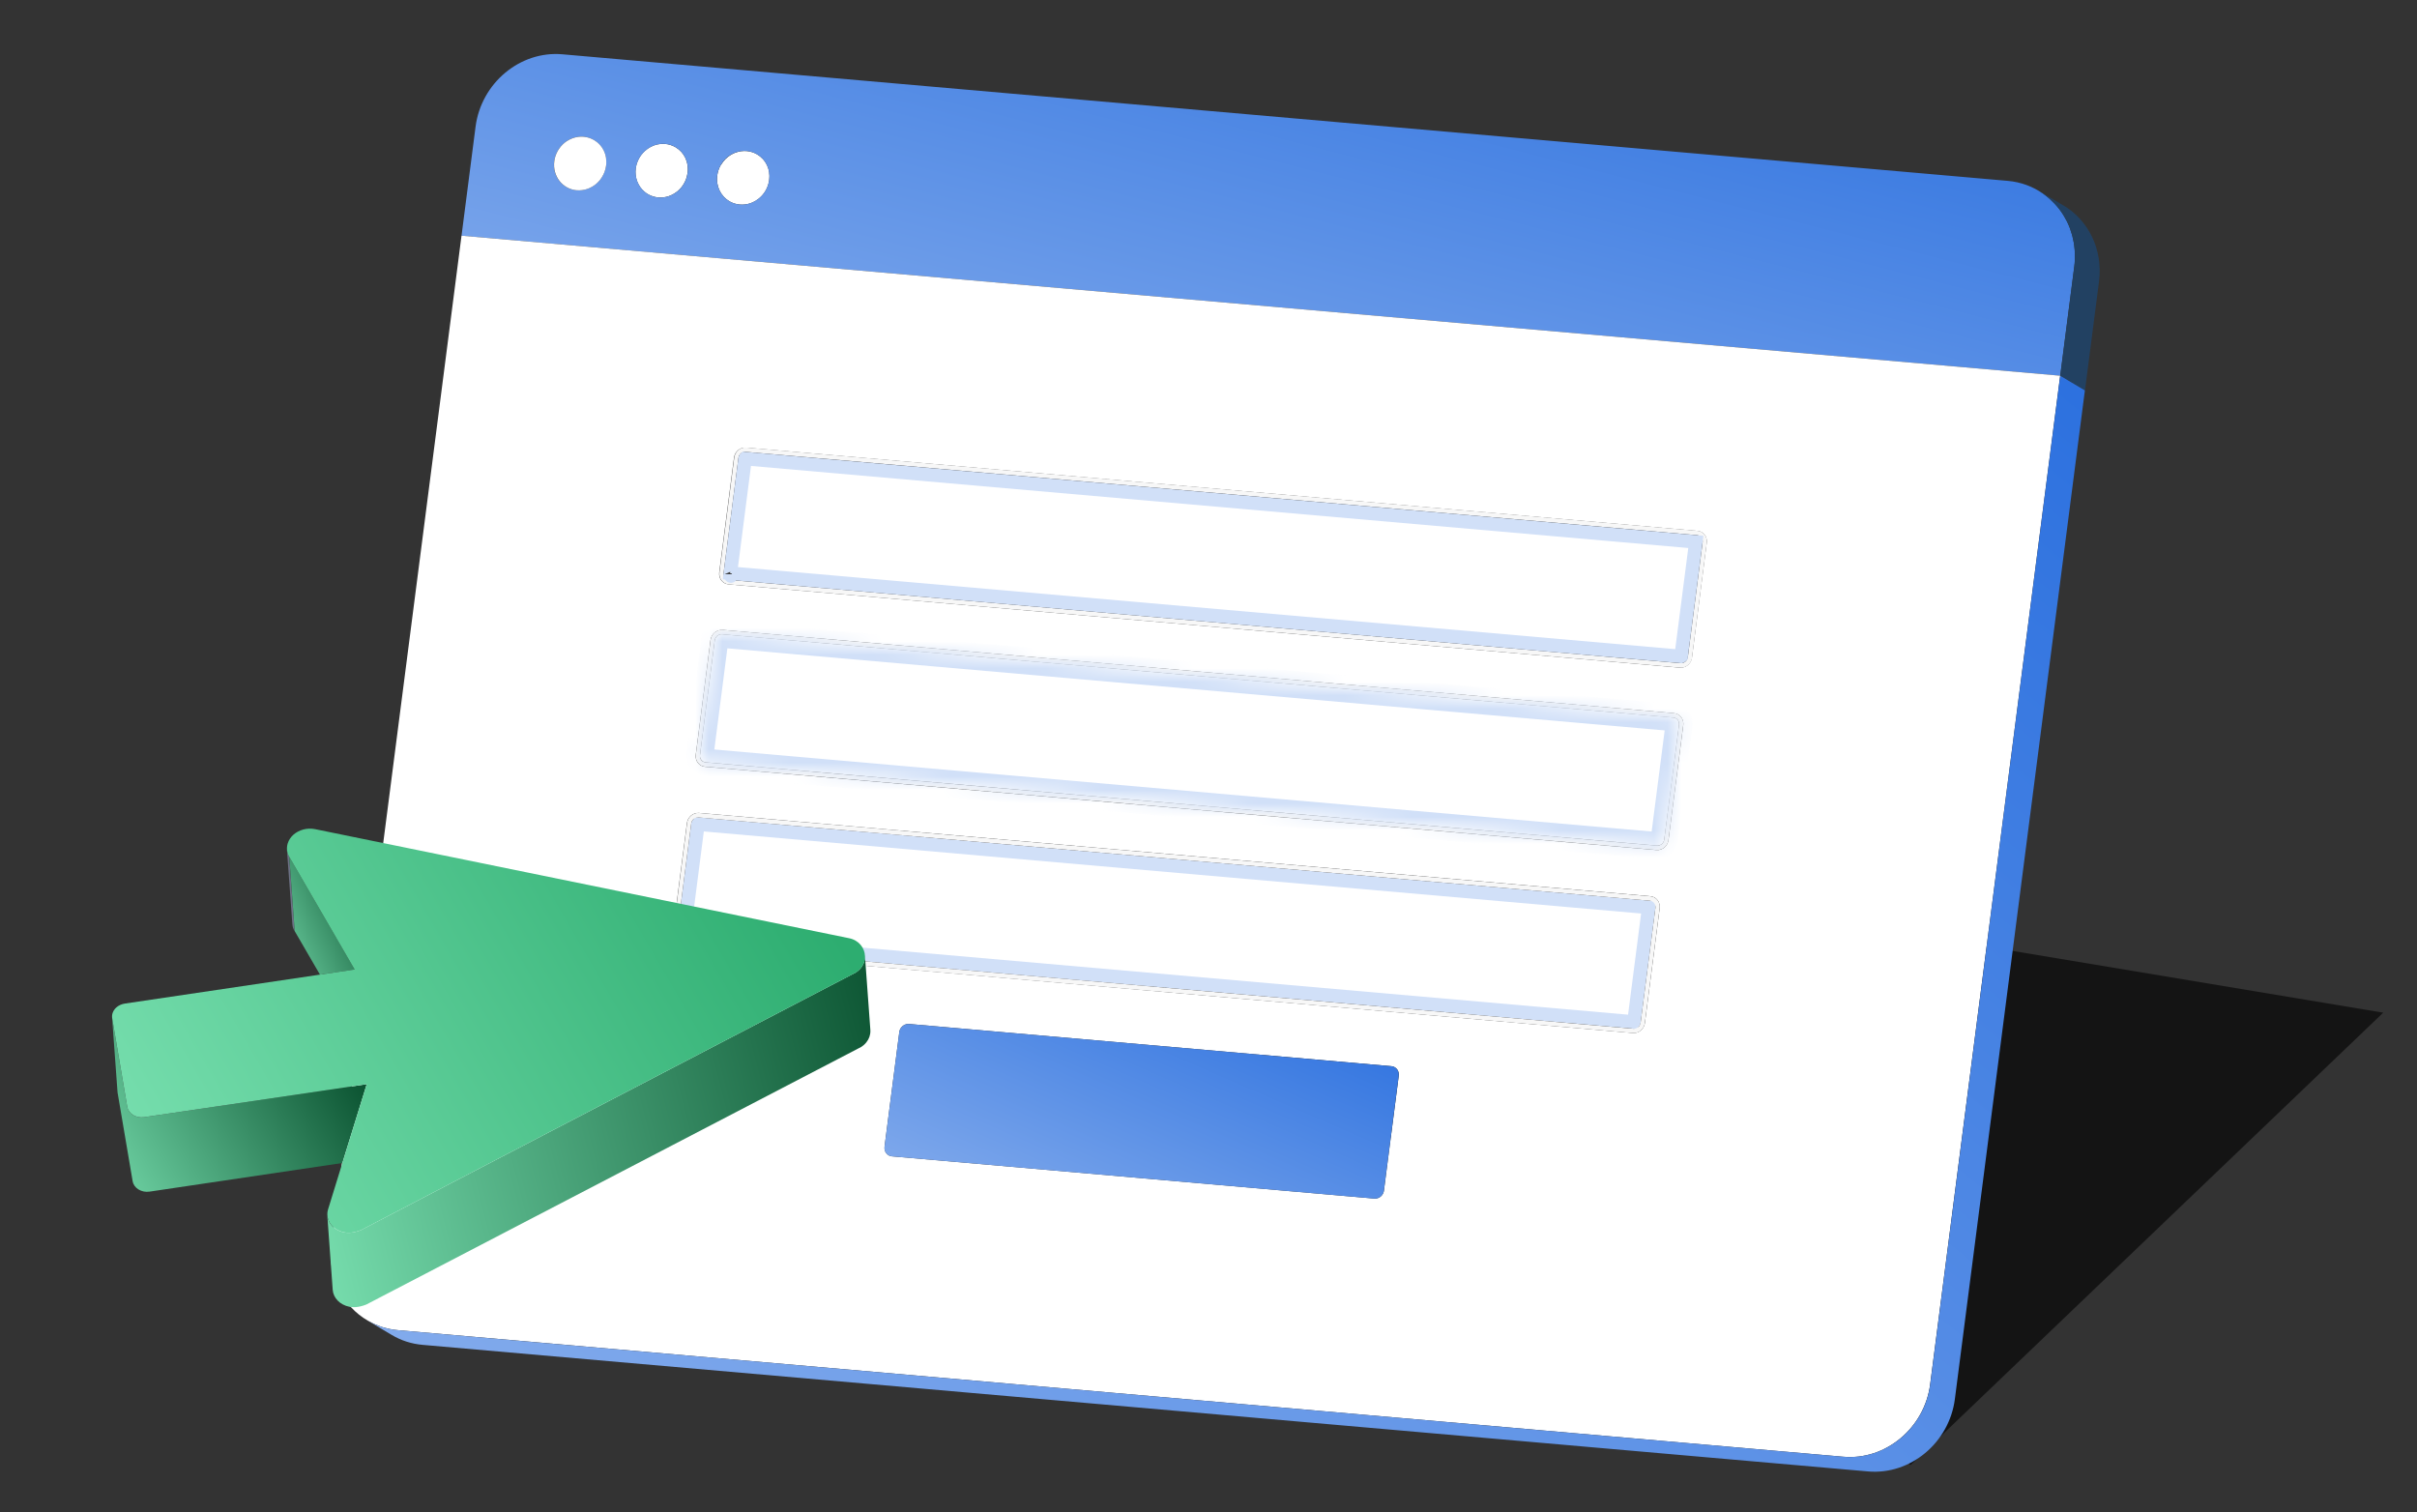 <svg width="179" height="112" viewBox="0 0 179 112" fill="none" xmlns="http://www.w3.org/2000/svg">
<rect x="0" y="0" width="179" height="112" fill="#333333" stroke="none"/>
<path d="M176.5 75L141.5 108.5L56.5 55L176.5 75Z" fill="black" fill-opacity="0.6"/>
<path d="M44.432 10.74C44.432 10.74 44.412 10.713 44.398 10.703C44.398 10.703 44.419 10.73 44.432 10.74Z" fill="#234465"/>
<path d="M43.485 10.173C43.465 10.166 43.442 10.163 43.422 10.156C43.445 10.16 43.465 10.166 43.485 10.173Z" fill="#234465"/>
<path d="M43.87 10.31C43.847 10.297 43.82 10.284 43.797 10.273C43.824 10.284 43.847 10.297 43.87 10.31Z" fill="#234465"/>
<path d="M44.231 10.541C44.218 10.531 44.204 10.518 44.188 10.508C44.201 10.518 44.218 10.531 44.231 10.541Z" fill="#234465"/>
<path d="M44.022 10.393C44.005 10.383 43.989 10.369 43.969 10.359C43.985 10.369 44.002 10.383 44.022 10.393Z" fill="#234465"/>
<path d="M44.72 11.193C44.713 11.18 44.71 11.17 44.703 11.156C44.703 11.156 44.713 11.18 44.72 11.193Z" fill="#234465"/>
<path d="M41.935 10.469C41.736 10.605 41.564 10.777 41.422 10.976C41.564 10.777 41.74 10.605 41.935 10.469Z" fill="#234465"/>
<path d="M41.938 10.471C42.077 10.375 42.225 10.299 42.381 10.242C42.225 10.302 42.073 10.375 41.938 10.471Z" fill="#234465"/>
<path d="M44.589 10.948C44.589 10.948 44.582 10.937 44.578 10.934C44.578 10.934 44.585 10.944 44.589 10.948Z" fill="#234465"/>
<path d="M44.578 10.932C44.578 10.932 44.561 10.909 44.555 10.898C44.561 10.909 44.571 10.922 44.578 10.932Z" fill="#234465"/>
<path d="M43.69 10.23C43.667 10.22 43.641 10.21 43.617 10.203C43.644 10.21 43.667 10.22 43.69 10.23Z" fill="#234465"/>
<path d="M44.885 12.277C44.845 12.592 44.733 12.883 44.57 13.135C44.733 12.883 44.842 12.592 44.885 12.277C44.898 12.187 44.901 12.098 44.901 12.012C44.901 12.101 44.898 12.187 44.885 12.277Z" fill="#09247C"/>
<path d="M42.906 14.099C43.168 14.096 43.423 14.036 43.654 13.934C43.419 14.036 43.168 14.096 42.906 14.099Z" fill="#09247C"/>
<path d="M44.456 13.305C44.439 13.325 44.423 13.348 44.406 13.368C44.423 13.348 44.439 13.328 44.456 13.305Z" fill="#09247C"/>
<path d="M44.903 11.943C44.903 11.863 44.893 11.787 44.883 11.711C44.893 11.787 44.899 11.863 44.903 11.943Z" fill="#09247C"/>
<path d="M44.106 13.656C43.967 13.766 43.818 13.858 43.656 13.931C43.818 13.862 43.967 13.766 44.106 13.656Z" fill="#09247C"/>
<path d="M44.552 10.897C44.513 10.841 44.473 10.791 44.43 10.738C44.473 10.788 44.516 10.841 44.552 10.897Z" fill="#09247C"/>
<path d="M44.803 11.387C44.779 11.321 44.753 11.254 44.727 11.191C44.756 11.254 44.783 11.321 44.803 11.387Z" fill="#09247C"/>
<path d="M44.186 10.507C44.133 10.467 44.08 10.428 44.023 10.395C44.08 10.431 44.133 10.467 44.186 10.507Z" fill="#09247C"/>
<path d="M44.399 10.705C44.346 10.646 44.286 10.593 44.227 10.543C44.286 10.593 44.346 10.649 44.399 10.705Z" fill="#09247C"/>
<path d="M50.628 11.475C50.628 11.472 50.621 11.464 50.617 11.461C50.617 11.461 50.624 11.472 50.628 11.475Z" fill="#234465"/>
<path d="M50.061 10.924C50.044 10.914 50.028 10.901 50.008 10.891C50.024 10.901 50.041 10.911 50.061 10.924Z" fill="#234465"/>
<path d="M50.617 11.459C50.617 11.459 50.6 11.436 50.594 11.426C50.6 11.436 50.61 11.449 50.617 11.459Z" fill="#234465"/>
<path d="M50.263 11.069C50.249 11.059 50.236 11.045 50.219 11.035C50.232 11.045 50.249 11.059 50.263 11.069Z" fill="#234465"/>
<path d="M50.471 11.268C50.461 11.254 50.451 11.241 50.438 11.23C50.448 11.244 50.458 11.257 50.471 11.268Z" fill="#234465"/>
<path d="M47.375 11.649C47.411 11.59 47.448 11.534 47.491 11.48C47.451 11.537 47.411 11.593 47.375 11.649Z" fill="#234465"/>
<path d="M47.219 11.96C47.242 11.903 47.265 11.851 47.292 11.801C47.265 11.854 47.242 11.907 47.219 11.96Z" fill="#234465"/>
<path d="M50.934 12.474C50.934 12.395 50.924 12.318 50.914 12.242C50.924 12.318 50.931 12.395 50.934 12.474Z" fill="#09247C"/>
<path d="M48.945 14.627C49.207 14.623 49.462 14.564 49.693 14.461C49.458 14.564 49.207 14.623 48.945 14.627Z" fill="#09247C"/>
<path d="M50.145 14.188C50.006 14.297 49.858 14.39 49.695 14.463C49.858 14.393 50.006 14.297 50.145 14.188Z" fill="#09247C"/>
<path d="M50.715 13.477C50.682 13.543 50.646 13.606 50.609 13.665C50.649 13.606 50.682 13.543 50.715 13.477Z" fill="#09247C"/>
<path d="M50.913 12.879C50.9 12.952 50.887 13.025 50.867 13.094C50.887 13.025 50.904 12.952 50.913 12.879Z" fill="#09247C"/>
<path d="M50.487 13.836C50.471 13.856 50.454 13.879 50.438 13.899C50.454 13.879 50.471 13.859 50.487 13.836Z" fill="#09247C"/>
<path d="M50.225 11.034C50.172 10.995 50.119 10.955 50.062 10.922C50.119 10.958 50.172 10.995 50.225 11.034Z" fill="#09247C"/>
<path d="M50.834 11.914C50.811 11.848 50.788 11.782 50.758 11.719C50.788 11.782 50.814 11.848 50.834 11.914Z" fill="#09247C"/>
<path d="M50.438 11.233C50.385 11.173 50.325 11.12 50.266 11.07C50.325 11.12 50.385 11.176 50.438 11.233Z" fill="#09247C"/>
<path d="M50.591 11.429C50.551 11.372 50.512 11.322 50.469 11.27C50.512 11.319 50.555 11.372 50.591 11.425V11.429Z" fill="#09247C"/>
<path d="M48.02 14.4C48.235 14.519 48.483 14.598 48.745 14.622C48.811 14.628 48.877 14.628 48.944 14.628C49.205 14.625 49.46 14.565 49.691 14.463C49.854 14.393 50.003 14.297 50.142 14.188C50.251 14.101 50.35 14.005 50.44 13.899C50.456 13.879 50.473 13.86 50.489 13.836C50.532 13.78 50.572 13.724 50.608 13.667C50.648 13.608 50.681 13.545 50.714 13.479C50.774 13.356 50.824 13.23 50.86 13.094C50.88 13.024 50.896 12.952 50.906 12.879C50.91 12.855 50.916 12.832 50.919 12.806C50.929 12.736 50.933 12.67 50.936 12.6C50.936 12.581 50.936 12.561 50.936 12.541C50.936 12.518 50.936 12.494 50.936 12.475C50.936 12.395 50.926 12.319 50.916 12.243C50.916 12.233 50.916 12.226 50.916 12.216C50.903 12.133 50.883 12.054 50.86 11.974C50.853 11.954 50.847 11.934 50.84 11.915C50.817 11.848 50.794 11.782 50.764 11.719C50.757 11.706 50.754 11.693 50.747 11.683C50.711 11.61 50.671 11.54 50.628 11.474C50.625 11.467 50.622 11.464 50.618 11.461C50.618 11.461 50.602 11.437 50.595 11.427C50.555 11.371 50.516 11.321 50.473 11.272C50.463 11.258 50.453 11.245 50.44 11.235C50.387 11.176 50.33 11.123 50.267 11.073C50.254 11.063 50.238 11.05 50.224 11.04C50.172 11 50.118 10.96 50.062 10.927C50.046 10.917 50.029 10.904 50.009 10.894C50.003 10.891 49.993 10.884 49.986 10.881C49.768 10.761 49.523 10.682 49.258 10.659C49.059 10.642 48.864 10.659 48.675 10.698C48.334 10.775 48.017 10.947 47.759 11.182C47.712 11.225 47.666 11.272 47.623 11.318C47.577 11.371 47.53 11.424 47.487 11.48C47.447 11.537 47.408 11.593 47.371 11.649C47.342 11.699 47.315 11.749 47.289 11.802C47.262 11.855 47.239 11.908 47.216 11.961C47.153 12.123 47.103 12.292 47.08 12.471C46.991 13.154 47.249 13.787 47.716 14.188C47.808 14.267 47.911 14.34 48.017 14.4H48.02Z" fill="white"/>
<path d="M55.571 11.228C55.551 11.221 55.528 11.214 55.508 11.211C55.531 11.214 55.551 11.221 55.571 11.228Z" fill="#234465"/>
<path d="M55.769 11.288C55.745 11.278 55.719 11.268 55.695 11.262C55.722 11.268 55.745 11.278 55.769 11.288Z" fill="#234465"/>
<path d="M56.806 12.248C56.799 12.235 56.796 12.224 56.789 12.211C56.789 12.211 56.799 12.235 56.806 12.248Z" fill="#234465"/>
<path d="M54.67 11.234C54.312 11.324 53.988 11.513 53.727 11.774C53.988 11.513 54.312 11.327 54.67 11.234Z" fill="#234465"/>
<path d="M56.31 11.6C56.31 11.6 56.279 11.576 56.266 11.566C56.279 11.576 56.296 11.59 56.31 11.6Z" fill="#234465"/>
<path d="M55.948 11.369C55.925 11.355 55.898 11.342 55.875 11.332C55.902 11.342 55.925 11.355 55.948 11.369Z" fill="#234465"/>
<path d="M56.656 11.99C56.656 11.99 56.639 11.967 56.633 11.957C56.633 11.957 56.649 11.98 56.656 11.99Z" fill="#234465"/>
<path d="M56.1 11.451C56.083 11.441 56.067 11.428 56.047 11.418C56.063 11.428 56.08 11.441 56.1 11.451Z" fill="#234465"/>
<path d="M56.667 12.007C56.667 12.007 56.66 11.996 56.656 11.992C56.656 11.992 56.663 12.003 56.667 12.007Z" fill="#234465"/>
<path d="M56.51 11.799C56.5 11.785 56.49 11.772 56.477 11.762C56.477 11.762 56.497 11.789 56.51 11.799Z" fill="#234465"/>
<path d="M53.41 12.174C53.397 12.197 53.384 12.217 53.371 12.241C53.242 12.469 53.156 12.724 53.119 12.999C53.013 13.808 53.397 14.547 54.033 14.915C54.066 14.934 54.099 14.948 54.132 14.964C54.155 14.977 54.181 14.991 54.208 15.001C54.244 15.017 54.281 15.03 54.317 15.044C54.34 15.054 54.367 15.064 54.39 15.07C54.433 15.084 54.476 15.094 54.519 15.103C54.542 15.11 54.562 15.117 54.585 15.12C54.651 15.133 54.718 15.143 54.787 15.15C54.853 15.156 54.92 15.156 54.986 15.156C55.247 15.153 55.502 15.094 55.734 14.991C55.896 14.921 56.045 14.825 56.184 14.716C56.27 14.646 56.349 14.57 56.426 14.49C56.71 14.179 56.906 13.781 56.965 13.337C56.975 13.248 56.982 13.158 56.982 13.072C56.982 13.049 56.982 13.026 56.982 13.006C56.982 12.927 56.972 12.85 56.962 12.774C56.962 12.764 56.962 12.758 56.962 12.748C56.949 12.665 56.929 12.585 56.906 12.506C56.899 12.486 56.892 12.466 56.886 12.446C56.862 12.38 56.839 12.313 56.81 12.251C56.803 12.237 56.8 12.224 56.793 12.214C56.757 12.141 56.717 12.072 56.674 12.005C56.674 11.999 56.667 11.995 56.664 11.992C56.664 11.992 56.647 11.969 56.641 11.959C56.601 11.903 56.561 11.853 56.518 11.803C56.508 11.79 56.498 11.777 56.485 11.767C56.432 11.707 56.376 11.654 56.313 11.604C56.3 11.595 56.283 11.581 56.27 11.571C56.217 11.531 56.164 11.492 56.108 11.459C56.091 11.449 56.075 11.435 56.055 11.425C56.022 11.406 55.989 11.392 55.956 11.376C55.932 11.363 55.906 11.349 55.883 11.339C55.846 11.323 55.81 11.309 55.774 11.296C55.75 11.286 55.724 11.276 55.701 11.27C55.658 11.257 55.615 11.246 55.572 11.237C55.548 11.23 55.529 11.223 55.509 11.22C55.443 11.207 55.376 11.197 55.307 11.19C55.241 11.184 55.175 11.184 55.108 11.184C54.959 11.184 54.814 11.207 54.671 11.243C54.314 11.333 53.99 11.522 53.728 11.783C53.609 11.903 53.506 12.039 53.417 12.184L53.41 12.174Z" fill="white"/>
<path d="M56.184 14.715C56.045 14.824 55.897 14.917 55.734 14.99C55.897 14.92 56.045 14.824 56.184 14.715Z" fill="#09247C"/>
<path d="M54.984 15.154C55.246 15.151 55.501 15.091 55.732 14.988C55.497 15.091 55.246 15.151 54.984 15.154Z" fill="#09247C"/>
<path d="M56.961 13.335C56.905 13.779 56.706 14.177 56.422 14.489C56.706 14.177 56.902 13.779 56.961 13.335Z" fill="#09247C"/>
<path d="M56.981 13.005C56.981 12.926 56.971 12.85 56.961 12.773C56.971 12.85 56.977 12.926 56.981 13.005Z" fill="#09247C"/>
<path d="M56.485 11.76C56.432 11.7 56.372 11.647 56.312 11.598C56.372 11.647 56.432 11.704 56.485 11.76Z" fill="#09247C"/>
<path d="M56.264 11.566C56.211 11.526 56.158 11.486 56.102 11.453C56.158 11.49 56.211 11.526 56.264 11.566Z" fill="#09247C"/>
<path d="M56.63 11.956C56.591 11.9 56.551 11.85 56.508 11.797C56.551 11.847 56.594 11.9 56.63 11.953V11.956Z" fill="#09247C"/>
<path d="M54.139 14.968C54.106 14.951 54.072 14.935 54.039 14.918C54.072 14.938 54.106 14.951 54.139 14.968Z" fill="#09247C"/>
<path d="M153.617 19.754C153.64 19.572 153.653 19.392 153.66 19.214C153.66 19.161 153.66 19.111 153.66 19.058C153.66 18.922 153.66 18.786 153.653 18.654C153.653 18.607 153.65 18.561 153.647 18.515C153.634 18.342 153.614 18.17 153.587 18.004C153.584 17.978 153.577 17.951 153.571 17.925C153.544 17.782 153.514 17.64 153.478 17.501C153.465 17.451 153.451 17.404 153.438 17.355C153.402 17.226 153.362 17.1 153.316 16.977C153.303 16.941 153.293 16.907 153.279 16.871C153.22 16.715 153.154 16.566 153.081 16.417C153.064 16.384 153.044 16.351 153.028 16.318C152.968 16.202 152.905 16.089 152.839 15.98C152.813 15.937 152.79 15.897 152.763 15.857C152.687 15.738 152.607 15.622 152.521 15.512C152.508 15.493 152.495 15.473 152.478 15.456C152.379 15.327 152.273 15.204 152.161 15.088C152.131 15.055 152.101 15.025 152.068 14.996C151.982 14.906 151.893 14.82 151.8 14.737C151.767 14.707 151.73 14.674 151.694 14.644C151.568 14.538 151.442 14.439 151.307 14.343C151.307 14.343 151.3 14.339 151.297 14.336C150.552 13.816 149.668 13.481 148.692 13.395L41.65 4.021C38.516 3.746 35.636 6.152 35.219 9.386L34.18 17.457L152.574 27.825L153.614 19.754H153.617ZM54.668 11.235C54.81 11.198 54.956 11.178 55.105 11.175C55.171 11.175 55.237 11.175 55.303 11.182C55.373 11.188 55.439 11.198 55.505 11.212C55.529 11.215 55.548 11.222 55.568 11.228C55.611 11.238 55.654 11.248 55.697 11.261C55.724 11.268 55.747 11.278 55.77 11.288C55.806 11.301 55.843 11.314 55.879 11.331C55.906 11.341 55.929 11.354 55.952 11.367C55.985 11.384 56.018 11.4 56.051 11.42C56.068 11.43 56.084 11.44 56.104 11.454C56.161 11.49 56.214 11.526 56.267 11.566C56.28 11.576 56.296 11.586 56.31 11.599C56.369 11.649 56.429 11.705 56.482 11.762C56.492 11.775 56.502 11.788 56.515 11.798C56.558 11.848 56.601 11.901 56.637 11.957C56.644 11.967 56.654 11.98 56.66 11.99C56.66 11.99 56.667 12 56.67 12.004C56.713 12.07 56.753 12.139 56.789 12.212C56.796 12.226 56.8 12.236 56.806 12.249C56.836 12.312 56.862 12.378 56.882 12.444C56.889 12.464 56.895 12.484 56.902 12.504C56.925 12.583 56.945 12.663 56.958 12.746C56.958 12.752 56.958 12.762 56.958 12.772C56.968 12.848 56.975 12.925 56.978 13.004C56.978 13.027 56.978 13.051 56.978 13.07C56.978 13.157 56.975 13.246 56.962 13.335C56.905 13.783 56.707 14.181 56.422 14.489C56.346 14.572 56.267 14.648 56.181 14.714C56.041 14.823 55.892 14.916 55.73 14.989C55.495 15.092 55.244 15.151 54.982 15.155C54.916 15.155 54.85 15.155 54.784 15.148C54.714 15.141 54.648 15.131 54.582 15.118C54.559 15.115 54.539 15.108 54.516 15.102C54.473 15.092 54.43 15.082 54.386 15.069C54.36 15.062 54.337 15.052 54.314 15.042C54.277 15.029 54.241 15.015 54.205 14.999C54.178 14.989 54.155 14.976 54.128 14.963C54.095 14.946 54.062 14.929 54.029 14.913C53.394 14.545 53.01 13.809 53.116 12.998C53.152 12.723 53.238 12.467 53.367 12.239C53.38 12.216 53.394 12.196 53.407 12.172C53.496 12.027 53.599 11.891 53.718 11.772C53.979 11.51 54.304 11.324 54.661 11.232L54.668 11.235ZM41.044 11.941C41.081 11.666 41.167 11.41 41.296 11.182C41.309 11.159 41.322 11.139 41.336 11.116C41.365 11.069 41.395 11.023 41.428 10.976C41.571 10.778 41.746 10.605 41.941 10.469C42.08 10.373 42.229 10.297 42.385 10.241C42.587 10.165 42.802 10.121 43.024 10.118C43.09 10.118 43.156 10.118 43.222 10.125C43.292 10.131 43.358 10.141 43.424 10.155C43.447 10.158 43.467 10.165 43.487 10.171C43.53 10.181 43.573 10.191 43.616 10.204C43.643 10.211 43.666 10.221 43.689 10.231C43.725 10.244 43.762 10.257 43.798 10.274C43.825 10.284 43.848 10.297 43.871 10.31C43.904 10.327 43.937 10.344 43.97 10.363C43.987 10.373 44.003 10.383 44.023 10.396C44.08 10.433 44.133 10.469 44.185 10.509C44.199 10.519 44.215 10.529 44.228 10.542C44.288 10.592 44.348 10.648 44.401 10.705C44.411 10.718 44.42 10.728 44.434 10.741C44.477 10.791 44.52 10.844 44.556 10.9C44.563 10.91 44.573 10.923 44.579 10.933C44.579 10.933 44.586 10.943 44.589 10.947C44.632 11.013 44.672 11.082 44.708 11.155C44.715 11.168 44.718 11.178 44.725 11.192C44.755 11.255 44.781 11.321 44.801 11.387C44.808 11.407 44.814 11.427 44.821 11.447C44.844 11.526 44.864 11.606 44.877 11.689C44.877 11.695 44.877 11.705 44.877 11.712C44.887 11.788 44.894 11.864 44.897 11.944C44.897 11.967 44.897 11.987 44.897 12.01C44.897 12.096 44.894 12.186 44.881 12.275C44.841 12.59 44.728 12.882 44.566 13.133C44.53 13.193 44.49 13.249 44.447 13.306C44.43 13.326 44.414 13.349 44.397 13.369C44.308 13.475 44.209 13.571 44.099 13.657C43.96 13.766 43.812 13.859 43.649 13.932C43.414 14.035 43.163 14.094 42.901 14.098C42.835 14.098 42.769 14.098 42.703 14.091C41.64 13.998 40.895 13.034 41.038 11.941H41.044ZM47.085 12.471C47.108 12.292 47.154 12.123 47.221 11.96C47.244 11.904 47.267 11.851 47.294 11.801C47.32 11.748 47.346 11.699 47.376 11.649C47.413 11.589 47.449 11.533 47.492 11.48C47.535 11.424 47.578 11.367 47.628 11.318C47.671 11.271 47.717 11.225 47.764 11.182C48.025 10.943 48.339 10.774 48.68 10.698C48.869 10.655 49.064 10.642 49.263 10.658C49.528 10.681 49.773 10.758 49.991 10.88C49.998 10.884 50.008 10.89 50.014 10.893C50.031 10.903 50.047 10.913 50.067 10.927C50.123 10.963 50.176 11 50.229 11.039C50.243 11.049 50.259 11.059 50.272 11.072C50.332 11.122 50.392 11.178 50.444 11.235C50.454 11.248 50.464 11.258 50.478 11.271C50.521 11.321 50.564 11.374 50.6 11.43C50.607 11.44 50.617 11.454 50.623 11.463C50.623 11.463 50.63 11.473 50.633 11.477C50.676 11.543 50.716 11.613 50.752 11.685C50.759 11.699 50.762 11.709 50.769 11.722C50.799 11.785 50.825 11.851 50.845 11.917C50.852 11.937 50.858 11.957 50.865 11.977C50.888 12.057 50.908 12.136 50.921 12.219C50.921 12.226 50.921 12.236 50.921 12.245C50.931 12.322 50.938 12.398 50.941 12.477C50.941 12.501 50.941 12.524 50.941 12.544C50.941 12.563 50.941 12.583 50.941 12.603C50.941 12.669 50.934 12.739 50.924 12.809C50.924 12.832 50.914 12.855 50.911 12.882C50.898 12.954 50.885 13.027 50.865 13.097C50.828 13.229 50.779 13.359 50.719 13.481C50.686 13.548 50.65 13.611 50.613 13.67C50.577 13.73 50.537 13.786 50.494 13.839C50.478 13.859 50.461 13.882 50.444 13.902C50.355 14.008 50.256 14.104 50.147 14.19C50.008 14.3 49.859 14.393 49.696 14.465C49.461 14.568 49.21 14.628 48.948 14.631C48.882 14.631 48.816 14.631 48.75 14.624C48.485 14.601 48.24 14.525 48.025 14.402C47.916 14.343 47.816 14.27 47.724 14.19C47.26 13.79 47.002 13.157 47.088 12.474L47.085 12.471Z" fill="url(#paint0_linear_305_5662)"/>
<path d="M42.707 14.091C42.773 14.097 42.839 14.097 42.906 14.097C43.167 14.094 43.422 14.034 43.654 13.932C43.816 13.862 43.965 13.766 44.104 13.657C44.213 13.57 44.312 13.474 44.401 13.368C44.418 13.348 44.435 13.329 44.451 13.305C44.494 13.249 44.534 13.193 44.57 13.133C44.733 12.881 44.842 12.59 44.885 12.275C44.898 12.185 44.901 12.096 44.901 12.01C44.901 11.987 44.901 11.963 44.901 11.944C44.901 11.864 44.891 11.788 44.882 11.712C44.882 11.702 44.882 11.695 44.882 11.685C44.868 11.602 44.848 11.523 44.825 11.443C44.819 11.423 44.812 11.403 44.805 11.383C44.782 11.317 44.759 11.251 44.729 11.188C44.723 11.175 44.719 11.165 44.713 11.152C44.676 11.079 44.636 11.009 44.593 10.943C44.593 10.936 44.587 10.933 44.584 10.93C44.584 10.93 44.567 10.906 44.56 10.896C44.521 10.843 44.481 10.79 44.438 10.741C44.428 10.727 44.418 10.714 44.405 10.704C44.352 10.645 44.296 10.592 44.233 10.542C44.219 10.532 44.203 10.519 44.19 10.509C44.137 10.469 44.084 10.429 44.028 10.396C44.011 10.386 43.994 10.373 43.975 10.363C43.941 10.343 43.908 10.33 43.875 10.313C43.852 10.3 43.826 10.287 43.802 10.277C43.766 10.26 43.73 10.247 43.693 10.234C43.67 10.224 43.644 10.214 43.62 10.207C43.577 10.194 43.534 10.184 43.491 10.174C43.471 10.168 43.448 10.161 43.428 10.158C43.362 10.144 43.296 10.134 43.227 10.128C43.16 10.121 43.094 10.121 43.028 10.121C42.806 10.124 42.591 10.171 42.389 10.244C42.234 10.303 42.085 10.376 41.946 10.472C41.747 10.608 41.575 10.78 41.433 10.979C41.4 11.026 41.37 11.072 41.34 11.118C41.327 11.142 41.313 11.162 41.3 11.185C41.171 11.413 41.085 11.668 41.049 11.944C40.906 13.037 41.654 14.001 42.714 14.094L42.707 14.091Z" fill="white"/>
<path d="M54.412 33.695C54.412 33.695 54.402 33.715 54.398 33.729C54.402 33.719 54.408 33.709 54.412 33.695Z" fill="#3D4A7F"/>
<path d="M54.492 33.543C54.492 33.543 54.475 33.566 54.469 33.576C54.469 33.576 54.485 33.553 54.492 33.543Z" fill="#3D4A7F"/>
<path d="M54.683 33.921C54.7 33.785 54.769 33.669 54.865 33.586C54.769 33.669 54.7 33.785 54.68 33.921H54.683Z" fill="#858585"/>
<path d="M53.583 42.422C53.577 42.465 53.58 42.508 53.583 42.551C53.577 42.511 53.577 42.468 53.583 42.425V42.422Z" fill="#3B477A"/>
<path d="M53.586 42.42L54.681 33.918L53.586 42.42Z" fill="#808080"/>
<path d="M53.719 42.816C53.742 42.84 53.769 42.863 53.799 42.88C53.772 42.863 53.745 42.84 53.722 42.816H53.719Z" fill="#3D4A7F"/>
<path d="M53.594 42.582C53.6 42.619 53.611 42.653 53.628 42.687C53.614 42.656 53.604 42.619 53.594 42.585V42.582Z" fill="#3D4A7F"/>
<path d="M53.625 42.695C53.642 42.732 53.665 42.765 53.692 42.795C53.665 42.765 53.645 42.732 53.625 42.699V42.695Z" fill="#3D4A7F"/>
<path d="M53.586 42.547C53.586 42.557 53.589 42.567 53.593 42.58C53.593 42.57 53.589 42.557 53.586 42.547Z" fill="#858585"/>
<path d="M53.691 42.797C53.698 42.804 53.704 42.81 53.711 42.82C53.704 42.814 53.698 42.807 53.688 42.797H53.691Z" fill="#858585"/>
<path d="M53.797 42.879C53.804 42.882 53.807 42.886 53.815 42.889C53.815 42.889 53.8 42.879 53.797 42.875V42.879Z" fill="#858585"/>
<path d="M53.621 42.683C53.621 42.687 53.621 42.691 53.624 42.694C53.624 42.691 53.621 42.683 53.617 42.68L53.621 42.683Z" fill="#858585"/>
<path d="M53.87 42.918C53.88 42.921 53.887 42.928 53.897 42.931C53.897 42.931 53.877 42.921 53.867 42.918H53.87Z" fill="#858585"/>
<path d="M53.812 42.891C53.832 42.901 53.852 42.911 53.872 42.917C53.852 42.911 53.832 42.901 53.816 42.891H53.812Z" fill="#3D4A7F"/>
<path d="M53.898 42.93C53.928 42.94 53.962 42.946 53.995 42.95C53.962 42.95 53.928 42.94 53.898 42.93Z" fill="#3D4A7F"/>
<path d="M52.93 46.844C53.092 46.709 53.3 46.636 53.519 46.656C53.3 46.636 53.092 46.712 52.93 46.844Z" fill="#3D4A7F"/>
<path d="M52.664 47.237C52.694 47.144 52.743 47.061 52.8 46.988C52.743 47.065 52.694 47.147 52.664 47.237Z" fill="#3D4A7F"/>
<path d="M52.82 46.953C52.853 46.913 52.893 46.873 52.933 46.84C52.893 46.873 52.853 46.909 52.82 46.953Z" fill="#3D4A7F"/>
<path d="M52.938 47.427C52.961 47.258 53.063 47.115 53.199 47.039C53.06 47.115 52.961 47.258 52.938 47.427Z" fill="#858585"/>
<path d="M51.841 55.929C51.841 55.929 51.841 55.929 51.841 55.926C51.834 55.969 51.838 56.012 51.841 56.055C51.834 56.015 51.834 55.972 51.841 55.929Z" fill="#3B477A"/>
<path d="M51.844 55.925L52.939 47.426L51.844 55.925Z" fill="#808080"/>
<path d="M51.883 56.203C51.9 56.24 51.923 56.273 51.949 56.303C51.923 56.273 51.903 56.24 51.883 56.206V56.203Z" fill="#3D4A7F"/>
<path d="M51.977 56.324C52 56.348 52.026 56.371 52.056 56.388C52.03 56.371 52.003 56.348 51.98 56.324H51.977Z" fill="#3D4A7F"/>
<path d="M51.852 56.094C51.858 56.131 51.868 56.164 51.885 56.198C51.872 56.168 51.862 56.134 51.852 56.097V56.094Z" fill="#3D4A7F"/>
<path d="M51.844 56.055C51.844 56.055 51.844 56.078 51.85 56.088C51.85 56.078 51.847 56.065 51.844 56.055Z" fill="#858585"/>
<path d="M51.956 56.301C51.963 56.307 51.97 56.314 51.977 56.324C51.97 56.318 51.96 56.307 51.953 56.301H51.956Z" fill="#858585"/>
<path d="M51.886 56.191C51.886 56.195 51.886 56.198 51.89 56.202C51.89 56.198 51.886 56.191 51.883 56.188L51.886 56.191Z" fill="#858585"/>
<path d="M52.055 56.386C52.062 56.39 52.065 56.393 52.072 56.397C52.065 56.393 52.058 56.386 52.055 56.383V56.386Z" fill="#858585"/>
<path d="M52.125 56.425C52.125 56.425 52.125 56.425 52.128 56.425C52.138 56.429 52.145 56.435 52.155 56.435C52.155 56.435 52.135 56.425 52.125 56.422V56.425Z" fill="#858585"/>
<path d="M52.07 56.402C52.09 56.412 52.11 56.422 52.133 56.429C52.133 56.429 52.133 56.429 52.13 56.429C52.11 56.422 52.09 56.412 52.074 56.402H52.07Z" fill="#3D4A7F"/>
<path d="M52.156 56.438C52.186 56.447 52.219 56.454 52.253 56.458C52.219 56.458 52.186 56.447 52.156 56.438Z" fill="#3D4A7F"/>
<path d="M51.769 60.214C51.55 60.194 51.342 60.27 51.18 60.406C51.342 60.27 51.55 60.197 51.769 60.217V60.214Z" fill="#3D4A7F"/>
<path d="M51.195 60.988C51.225 60.763 51.397 60.587 51.609 60.551C51.401 60.587 51.225 60.763 51.195 60.988Z" fill="#858585"/>
<path d="M50.099 69.488C50.099 69.488 50.099 69.488 50.099 69.484C50.092 69.527 50.095 69.57 50.099 69.614C50.092 69.574 50.092 69.531 50.099 69.491V69.488Z" fill="#3B477A"/>
<path d="M50.094 69.487L51.189 60.988L50.094 69.487Z" fill="#808080"/>
<path d="M50.227 69.883C50.25 69.906 50.276 69.93 50.306 69.946C50.28 69.93 50.253 69.906 50.23 69.883H50.227Z" fill="#3D4A7F"/>
<path d="M50.141 69.766C50.157 69.802 50.181 69.836 50.207 69.866C50.181 69.836 50.161 69.806 50.141 69.769V69.766Z" fill="#3D4A7F"/>
<path d="M50.102 69.652C50.108 69.689 50.118 69.723 50.135 69.757C50.122 69.727 50.112 69.693 50.105 69.656L50.102 69.652Z" fill="#3D4A7F"/>
<path d="M50.094 69.613C50.094 69.623 50.094 69.633 50.1 69.647C50.1 69.637 50.097 69.623 50.094 69.613Z" fill="#858585"/>
<path d="M50.3 69.945C50.308 69.949 50.311 69.952 50.318 69.956C50.311 69.952 50.304 69.945 50.297 69.941L50.3 69.945Z" fill="#858585"/>
<path d="M50.375 69.988C50.375 69.988 50.378 69.988 50.382 69.988C50.388 69.988 50.395 69.994 50.405 69.998C50.395 69.994 50.385 69.988 50.375 69.984V69.988Z" fill="#858585"/>
<path d="M50.206 69.859C50.213 69.866 50.22 69.873 50.227 69.883C50.22 69.876 50.21 69.866 50.203 69.859H50.206Z" fill="#858585"/>
<path d="M50.136 69.75C50.136 69.753 50.136 69.757 50.14 69.76C50.14 69.757 50.136 69.75 50.133 69.746L50.136 69.75Z" fill="#858585"/>
<path d="M50.406 70C50.436 70.01 50.469 70.017 50.503 70.02C50.469 70.02 50.436 70.01 50.406 70Z" fill="#3D4A7F"/>
<path d="M50.32 69.961C50.34 69.974 50.364 69.981 50.387 69.991C50.387 69.991 50.384 69.991 50.38 69.991C50.36 69.984 50.34 69.974 50.324 69.964L50.32 69.961Z" fill="#3D4A7F"/>
<path d="M67.32 75.838C67.102 75.819 66.894 75.915 66.758 76.08C66.894 75.918 67.102 75.822 67.32 75.838Z" fill="#3D4A7F"/>
<path d="M126.335 39.76C126.335 39.753 126.332 39.749 126.328 39.742C126.328 39.749 126.332 39.757 126.335 39.764V39.76Z" fill="#3C487B"/>
<path d="M126.401 39.988C126.401 39.971 126.394 39.954 126.391 39.938C126.394 39.954 126.397 39.975 126.401 39.991V39.988Z" fill="#3C487B"/>
<path d="M125.715 39.318L55.258 33.148L125.715 39.318Z" fill="#3C487B"/>
<path d="M126.058 39.434C126.048 39.427 126.041 39.421 126.031 39.414C126.041 39.421 126.051 39.427 126.061 39.434H126.058Z" fill="#3D4A7F"/>
<path d="M125.936 39.372C125.936 39.372 125.936 39.372 125.932 39.372C125.916 39.365 125.899 39.355 125.883 39.352C125.903 39.358 125.919 39.368 125.936 39.375V39.372Z" fill="#3D4A7F"/>
<path d="M126.221 39.576C126.211 39.563 126.198 39.553 126.188 39.539C126.201 39.553 126.211 39.563 126.221 39.576Z" fill="#3D4A7F"/>
<path d="M103.538 79.319C103.538 79.315 103.538 79.308 103.531 79.305C103.531 79.312 103.535 79.315 103.538 79.322V79.319Z" fill="#3C487B"/>
<path d="M103.585 79.501C103.585 79.501 103.582 79.471 103.578 79.457C103.578 79.471 103.585 79.487 103.585 79.501Z" fill="#3C487B"/>
<path d="M103.044 78.964L67.32 75.836L103.044 78.964Z" fill="#3C487B"/>
<path d="M103.312 79.059C103.306 79.056 103.299 79.05 103.289 79.043C103.299 79.046 103.306 79.053 103.312 79.059Z" fill="#3D4A7F"/>
<path d="M103.449 79.175C103.442 79.165 103.432 79.155 103.422 79.148C103.432 79.159 103.442 79.168 103.449 79.178V79.175Z" fill="#3D4A7F"/>
<path d="M103.215 79.013C103.215 79.013 103.215 79.013 103.212 79.013C103.198 79.006 103.185 78.999 103.172 78.996C103.188 79.003 103.202 79.009 103.218 79.016L103.215 79.013Z" fill="#3D4A7F"/>
<path d="M126.398 40.2C126.408 40.127 126.405 40.054 126.398 39.984C126.408 40.054 126.412 40.123 126.398 40.2Z" fill="#858585"/>
<path d="M126.392 39.933C126.379 39.87 126.362 39.81 126.336 39.754C126.362 39.81 126.379 39.867 126.392 39.929V39.933Z" fill="#858585"/>
<path d="M126.187 39.54C126.147 39.5 126.104 39.463 126.055 39.434C126.101 39.463 126.144 39.5 126.184 39.54H126.187Z" fill="#858585"/>
<path d="M103.582 79.455C103.572 79.405 103.559 79.359 103.539 79.312C103.559 79.356 103.572 79.402 103.582 79.452V79.455Z" fill="#09247C"/>
<path d="M103.594 79.672C103.6 79.613 103.597 79.556 103.594 79.5C103.6 79.556 103.604 79.613 103.594 79.672Z" fill="#09247C"/>
<path d="M103.527 79.304C103.504 79.255 103.474 79.212 103.438 79.172C103.471 79.212 103.5 79.255 103.524 79.301L103.527 79.304Z" fill="#09247C"/>
<path d="M103.419 79.145C103.386 79.112 103.352 79.082 103.312 79.059C103.349 79.082 103.386 79.112 103.416 79.142L103.419 79.145Z" fill="#09247C"/>
<path d="M53.992 42.953L124.45 49.123L53.992 42.953Z" fill="#3C487B"/>
<path d="M124.589 49.112C124.652 49.099 124.708 49.072 124.761 49.039C124.748 49.046 124.738 49.056 124.725 49.062C124.682 49.085 124.636 49.102 124.586 49.112H124.589Z" fill="#3D4A7F"/>
<path d="M125.305 48.698L126.4 40.199L125.305 48.698Z" fill="#808080"/>
<path d="M124.867 49.345C125.096 49.216 125.268 48.981 125.304 48.699C125.268 48.981 125.099 49.216 124.867 49.345Z" fill="#858585"/>
<path d="M102.492 88.174L103.591 79.672L102.492 88.174Z" fill="#092378"/>
<path d="M124.593 53.268C124.593 53.264 124.59 53.257 124.586 53.25C124.586 53.257 124.589 53.264 124.593 53.271V53.268Z" fill="#3C487B"/>
<path d="M124.659 53.495C124.659 53.475 124.652 53.458 124.648 53.441C124.652 53.458 124.655 53.478 124.659 53.495Z" fill="#3C487B"/>
<path d="M123.973 52.825L53.516 46.652L123.973 52.825Z" fill="#3C487B"/>
<path d="M124.479 53.084C124.469 53.071 124.455 53.06 124.445 53.047C124.459 53.06 124.469 53.071 124.479 53.084Z" fill="#3D4A7F"/>
<path d="M124.308 52.942C124.298 52.935 124.291 52.929 124.281 52.922C124.291 52.929 124.301 52.935 124.308 52.942Z" fill="#3D4A7F"/>
<path d="M124.194 52.879C124.194 52.879 124.194 52.879 124.19 52.879C124.174 52.873 124.157 52.863 124.141 52.859C124.16 52.866 124.177 52.876 124.194 52.883V52.879Z" fill="#3D4A7F"/>
<path d="M124.65 53.441C124.637 53.378 124.62 53.318 124.594 53.262C124.62 53.318 124.637 53.378 124.65 53.437V53.441Z" fill="#858585"/>
<path d="M124.66 53.708C124.669 53.635 124.666 53.562 124.656 53.492C124.666 53.562 124.669 53.635 124.656 53.708H124.66Z" fill="#858585"/>
<path d="M124.445 53.047C124.405 53.007 124.362 52.971 124.312 52.938C124.362 52.967 124.405 53.004 124.445 53.044V53.047Z" fill="#858585"/>
<path d="M124.586 53.248C124.556 53.188 124.52 53.132 124.477 53.082C124.52 53.132 124.556 53.185 124.586 53.244V53.248Z" fill="#858585"/>
<path d="M52.258 56.457L122.715 62.63L52.258 56.457Z" fill="#3C487B"/>
<path d="M122.711 62.632C122.84 62.642 122.966 62.599 123.065 62.516C122.969 62.595 122.843 62.642 122.711 62.628V62.632Z" fill="#3D4A7F"/>
<path d="M123.562 62.209L124.658 53.707L123.562 62.209Z" fill="#808080"/>
<path d="M123.258 62.768C123.42 62.632 123.536 62.436 123.562 62.211C123.533 62.436 123.417 62.632 123.258 62.768Z" fill="#858585"/>
<path d="M122.231 66.384L51.773 60.211V60.214L122.231 66.384Z" fill="#3C487B"/>
<path d="M122.909 67.054C122.909 67.034 122.902 67.017 122.898 67C122.902 67.017 122.905 67.037 122.909 67.054Z" fill="#3C487B"/>
<path d="M122.843 66.826C122.843 66.819 122.839 66.816 122.836 66.809C122.836 66.809 122.839 66.823 122.843 66.826Z" fill="#3C487B"/>
<path d="M122.566 66.501C122.556 66.494 122.549 66.488 122.539 66.484C122.549 66.491 122.559 66.498 122.566 66.504V66.501Z" fill="#3D4A7F"/>
<path d="M122.23 66.383C122.23 66.383 122.244 66.383 122.248 66.386C122.241 66.386 122.234 66.386 122.227 66.383H122.23Z" fill="#3D4A7F"/>
<path d="M122.729 66.642C122.719 66.629 122.705 66.619 122.695 66.606C122.709 66.619 122.719 66.629 122.729 66.642Z" fill="#3D4A7F"/>
<path d="M122.447 66.442C122.447 66.442 122.443 66.442 122.44 66.442C122.424 66.435 122.407 66.425 122.391 66.422C122.41 66.429 122.427 66.439 122.447 66.445V66.442Z" fill="#3D4A7F"/>
<path d="M122.9 66.999C122.887 66.936 122.87 66.877 122.844 66.82C122.87 66.877 122.887 66.936 122.9 66.996V66.999Z" fill="#858585"/>
<path d="M122.917 67.27C122.927 67.197 122.924 67.124 122.914 67.055C122.924 67.124 122.927 67.197 122.914 67.27H122.917Z" fill="#858585"/>
<path d="M122.695 66.605C122.655 66.566 122.612 66.529 122.562 66.496C122.612 66.526 122.655 66.562 122.695 66.602V66.605Z" fill="#858585"/>
<path d="M50.508 70.019L120.965 76.189L50.508 70.019Z" fill="#3C487B"/>
<path d="M120.964 76.187C121.193 76.207 121.404 76.055 121.477 75.836C121.404 76.055 121.193 76.207 120.961 76.187H120.964Z" fill="#3D4A7F"/>
<path d="M121.82 75.769L122.916 67.269L121.82 75.769Z" fill="#808080"/>
<path d="M27.764 98.077C27.87 98.123 27.979 98.163 28.088 98.203C28.161 98.229 28.231 98.259 28.307 98.282C28.429 98.322 28.558 98.352 28.684 98.382C28.747 98.398 28.81 98.418 28.876 98.428C29.072 98.468 29.27 98.498 29.472 98.514L136.514 107.888C139.648 108.163 142.528 105.761 142.945 102.523L152.573 27.825L34.179 17.457L24.55 92.156C24.242 94.555 25.374 96.738 27.254 97.818C27.35 97.871 27.446 97.921 27.546 97.971C27.619 98.007 27.691 98.044 27.764 98.077ZM49.778 69.458L50.874 60.956C50.904 60.731 51.016 60.535 51.178 60.399C51.34 60.264 51.549 60.191 51.767 60.207L122.228 66.377C122.285 66.383 122.338 66.394 122.391 66.41C122.407 66.417 122.424 66.423 122.44 66.43C122.473 66.443 122.506 66.456 122.536 66.473C122.546 66.48 122.553 66.486 122.563 66.49C122.612 66.519 122.655 66.556 122.695 66.599C122.705 66.612 122.718 66.622 122.728 66.635C122.771 66.685 122.811 66.738 122.837 66.801C122.837 66.808 122.841 66.811 122.844 66.818C122.87 66.874 122.887 66.934 122.9 66.996C122.904 67.013 122.907 67.03 122.91 67.046C122.92 67.116 122.923 67.189 122.913 67.262L121.818 75.761C121.795 75.93 121.725 76.082 121.623 76.205C121.454 76.41 121.196 76.529 120.924 76.506L50.463 70.337C50.03 70.3 49.722 69.902 49.778 69.452V69.458ZM125.879 39.349C125.896 39.356 125.912 39.362 125.929 39.369C125.962 39.382 125.995 39.395 126.025 39.412C126.035 39.419 126.045 39.425 126.051 39.432C126.101 39.462 126.144 39.498 126.184 39.538C126.194 39.548 126.207 39.561 126.217 39.574C126.26 39.624 126.296 39.677 126.326 39.737C126.326 39.743 126.329 39.747 126.333 39.753C126.359 39.81 126.376 39.869 126.389 39.932C126.392 39.949 126.395 39.965 126.399 39.982C126.409 40.051 126.412 40.124 126.399 40.197L125.303 48.7C125.267 48.981 125.098 49.217 124.866 49.346C124.727 49.422 124.572 49.462 124.41 49.449L53.949 43.279C53.515 43.242 53.207 42.845 53.264 42.394L54.359 33.892C54.366 33.836 54.379 33.782 54.395 33.729C54.402 33.706 54.415 33.683 54.425 33.663C54.438 33.637 54.445 33.607 54.462 33.58C54.462 33.58 54.478 33.557 54.485 33.547C54.505 33.514 54.528 33.481 54.551 33.451C54.584 33.411 54.624 33.372 54.664 33.338C54.697 33.312 54.733 33.289 54.77 33.266C54.776 33.262 54.783 33.256 54.793 33.249C54.836 33.226 54.882 33.206 54.928 33.189C54.928 33.189 54.935 33.189 54.935 33.186C55.034 33.153 55.14 33.14 55.249 33.15L125.71 39.319C125.767 39.322 125.82 39.336 125.873 39.352L125.879 39.349ZM53.518 46.652L123.976 52.822C124.032 52.828 124.085 52.838 124.138 52.855C124.155 52.861 124.171 52.868 124.188 52.875C124.221 52.888 124.254 52.901 124.284 52.918C124.294 52.924 124.3 52.931 124.31 52.938C124.36 52.967 124.403 53.004 124.443 53.047C124.453 53.057 124.466 53.07 124.476 53.083C124.519 53.133 124.558 53.186 124.585 53.249C124.585 53.252 124.588 53.259 124.592 53.266C124.618 53.322 124.635 53.382 124.648 53.444C124.648 53.461 124.654 53.478 124.658 53.494C124.668 53.564 124.671 53.637 124.661 53.71L123.566 62.212C123.536 62.437 123.42 62.633 123.261 62.769C123.099 62.904 122.89 62.977 122.672 62.957L52.211 56.788C51.777 56.751 51.47 56.354 51.526 55.903L52.621 47.401C52.628 47.344 52.641 47.291 52.658 47.238C52.688 47.146 52.737 47.063 52.794 46.99C52.8 46.98 52.807 46.97 52.813 46.96C52.846 46.92 52.886 46.88 52.926 46.847C53.088 46.712 53.297 46.639 53.515 46.658L53.518 46.652ZM65.507 84.936L66.602 76.433C66.619 76.297 66.675 76.175 66.758 76.079C66.894 75.916 67.102 75.82 67.321 75.837L103.044 78.965C103.091 78.968 103.134 78.978 103.173 78.991C103.187 78.995 103.2 79.001 103.213 79.008C103.24 79.018 103.266 79.028 103.289 79.041C103.296 79.044 103.302 79.051 103.312 79.058C103.352 79.081 103.385 79.111 103.418 79.144C103.428 79.154 103.435 79.16 103.445 79.17C103.478 79.21 103.511 79.253 103.534 79.303C103.534 79.306 103.534 79.313 103.541 79.316C103.561 79.359 103.574 79.409 103.584 79.458C103.584 79.472 103.59 79.485 103.59 79.498C103.597 79.555 103.6 79.611 103.59 79.671L102.495 88.173C102.462 88.441 102.273 88.66 102.035 88.739C101.955 88.766 101.869 88.776 101.783 88.769L66.059 85.641C65.712 85.612 65.464 85.293 65.51 84.936H65.507Z" fill="white"/>
<path d="M125.31 48.7L126.405 40.198C126.415 40.125 126.412 40.052 126.405 39.983C126.405 39.966 126.399 39.946 126.396 39.93C126.382 39.87 126.366 39.81 126.339 39.754C126.339 39.748 126.336 39.741 126.333 39.734C126.303 39.675 126.266 39.622 126.223 39.572C126.214 39.559 126.2 39.549 126.19 39.535C126.151 39.496 126.108 39.459 126.061 39.429C126.051 39.423 126.041 39.416 126.031 39.41C126.002 39.393 125.972 39.38 125.939 39.367C125.922 39.36 125.906 39.35 125.886 39.343C125.836 39.327 125.787 39.317 125.734 39.313C125.734 39.313 125.727 39.313 125.724 39.313L55.266 33.144C55.157 33.134 55.051 33.147 54.952 33.18C54.952 33.18 54.945 33.18 54.945 33.184C54.899 33.2 54.852 33.22 54.809 33.243C54.803 33.247 54.796 33.253 54.786 33.26C54.75 33.283 54.713 33.306 54.68 33.333C54.641 33.366 54.604 33.402 54.568 33.445C54.541 33.475 54.521 33.508 54.502 33.545C54.495 33.558 54.485 33.568 54.478 33.578C54.465 33.604 54.455 33.631 54.442 33.661C54.435 33.674 54.432 33.684 54.425 33.697C54.422 33.707 54.415 33.717 54.412 33.73C54.396 33.783 54.382 33.836 54.376 33.893L53.28 42.395C53.224 42.842 53.528 43.24 53.965 43.28L124.426 49.449C124.588 49.463 124.747 49.426 124.883 49.347C125.111 49.217 125.283 48.982 125.32 48.7H125.31ZM124.933 48.86C124.899 48.916 124.86 48.966 124.81 49.005C124.797 49.015 124.78 49.025 124.767 49.035C124.714 49.072 124.658 49.095 124.595 49.108C124.549 49.118 124.506 49.125 124.456 49.118L53.998 42.948C53.965 42.948 53.932 42.938 53.902 42.928C53.892 42.928 53.886 42.922 53.876 42.915C53.856 42.909 53.836 42.899 53.816 42.889C53.81 42.885 53.806 42.882 53.8 42.879C53.77 42.859 53.743 42.839 53.72 42.816C53.714 42.809 53.707 42.803 53.7 42.793C53.674 42.763 53.651 42.73 53.634 42.693C53.634 42.69 53.634 42.687 53.631 42.683C53.618 42.65 53.605 42.617 53.598 42.581C53.598 42.581 53.598 42.581 53.598 42.577C53.598 42.567 53.595 42.557 53.591 42.544C53.585 42.501 53.585 42.461 53.591 42.415L54.687 33.913C54.703 33.777 54.773 33.661 54.872 33.578C54.968 33.498 55.094 33.452 55.226 33.465L125.684 39.635C125.945 39.658 126.131 39.897 126.094 40.165L124.999 48.667C124.989 48.734 124.969 48.797 124.936 48.853L124.933 48.86Z" fill="#F7F7F7"/>
<path d="M55.187 33.969L125.59 40.134L125.524 40.67H125.524L124.503 48.598C124.503 48.599 124.502 48.6 124.502 48.602C124.502 48.605 124.501 48.607 124.501 48.609C124.5 48.61 124.499 48.611 124.498 48.612L124.497 48.613C124.495 48.615 124.493 48.616 124.491 48.617L54.09 42.453L55.181 33.981L55.181 33.981L55.182 33.978C55.182 33.977 55.182 33.976 55.183 33.974C55.184 33.973 55.185 33.971 55.187 33.969ZM54.13 42.678V42.667C54.13 42.675 54.13 42.68 54.13 42.678ZM54.164 42.527L54.163 42.526C54.164 42.527 54.164 42.528 54.164 42.527Z" fill="white" stroke="#D1E0F8"/>
<path d="M66.055 85.643L101.779 88.771C101.865 88.778 101.951 88.768 102.03 88.741C102.269 88.662 102.457 88.443 102.49 88.174L103.586 79.672C103.592 79.612 103.589 79.556 103.586 79.5C103.586 79.487 103.583 79.47 103.579 79.457C103.569 79.407 103.556 79.361 103.536 79.318C103.536 79.311 103.533 79.308 103.53 79.301C103.506 79.255 103.477 79.212 103.444 79.172C103.434 79.162 103.427 79.152 103.417 79.142C103.387 79.109 103.351 79.082 103.314 79.059C103.308 79.053 103.298 79.046 103.291 79.043C103.268 79.029 103.245 79.019 103.218 79.01C103.202 79.003 103.189 78.996 103.172 78.99C103.136 78.976 103.096 78.97 103.053 78.966C103.05 78.966 103.046 78.966 103.043 78.966L67.319 75.838C67.101 75.819 66.892 75.915 66.757 76.08C66.674 76.18 66.618 76.299 66.601 76.435L65.506 84.937C65.459 85.295 65.704 85.613 66.055 85.643Z" fill="url(#paint1_linear_305_5662)"/>
<path d="M123.564 62.208L124.659 53.706C124.669 53.633 124.666 53.56 124.659 53.49C124.659 53.474 124.653 53.454 124.65 53.438C124.636 53.375 124.62 53.318 124.593 53.262C124.593 53.255 124.59 53.249 124.587 53.242C124.557 53.182 124.52 53.129 124.477 53.08C124.468 53.066 124.454 53.056 124.444 53.043C124.405 53.004 124.362 52.967 124.312 52.937C124.302 52.931 124.295 52.924 124.285 52.917C124.256 52.901 124.226 52.888 124.193 52.874C124.176 52.868 124.16 52.858 124.14 52.851C124.093 52.838 124.044 52.828 123.991 52.821C123.988 52.821 123.984 52.821 123.978 52.821L53.52 46.652C53.302 46.632 53.093 46.708 52.931 46.84C52.891 46.874 52.852 46.91 52.818 46.953C52.812 46.963 52.805 46.973 52.798 46.983C52.742 47.059 52.693 47.142 52.663 47.231C52.646 47.284 52.633 47.337 52.626 47.394L51.531 55.896C51.471 56.347 51.779 56.741 52.216 56.781L122.677 62.95C122.895 62.97 123.104 62.894 123.266 62.762C123.428 62.629 123.544 62.43 123.571 62.205L123.564 62.208ZM53.199 47.039C53.282 46.993 53.378 46.97 53.474 46.98L123.935 53.149C124.196 53.172 124.381 53.411 124.345 53.679L123.249 62.182C123.24 62.248 123.22 62.311 123.187 62.367C123.153 62.424 123.114 62.473 123.064 62.513C122.968 62.596 122.842 62.639 122.71 62.629L52.249 56.459C52.216 56.459 52.183 56.45 52.153 56.44C52.143 56.44 52.136 56.433 52.127 56.43C52.107 56.423 52.084 56.413 52.064 56.403C52.057 56.4 52.054 56.396 52.047 56.393C52.017 56.373 51.991 56.353 51.968 56.33C51.961 56.324 51.955 56.317 51.948 56.307C51.921 56.277 51.898 56.244 51.882 56.208C51.882 56.204 51.882 56.201 51.878 56.198C51.865 56.164 51.852 56.131 51.845 56.095C51.845 56.095 51.845 56.095 51.845 56.092C51.845 56.082 51.842 56.072 51.839 56.059C51.832 56.015 51.832 55.976 51.839 55.929L52.934 47.427C52.957 47.258 53.06 47.115 53.196 47.039H53.199Z" fill="#F7F7F7"/>
<mask id="path-164-inside-1_305_5662" fill="white">
<path d="M52.935 47.426L51.84 55.928C51.84 55.928 51.84 55.928 51.84 55.932C51.833 55.975 51.836 56.015 51.84 56.054C51.84 56.064 51.843 56.078 51.846 56.087C51.853 56.121 51.863 56.154 51.88 56.187C51.88 56.19 51.88 56.197 51.886 56.2C51.903 56.237 51.926 56.267 51.952 56.296C51.959 56.303 51.965 56.313 51.975 56.319C51.999 56.343 52.025 56.362 52.052 56.382C52.058 56.386 52.065 56.392 52.068 56.396C52.085 56.406 52.105 56.412 52.124 56.422C52.134 56.425 52.144 56.432 52.154 56.435C52.184 56.445 52.217 56.452 52.25 56.455L122.711 62.625C122.84 62.635 122.966 62.592 123.065 62.512C123.115 62.473 123.155 62.423 123.188 62.367C123.221 62.31 123.241 62.247 123.251 62.181L124.346 53.679C124.379 53.41 124.197 53.172 123.936 53.148L53.475 46.979C53.376 46.969 53.283 46.992 53.2 47.038C53.061 47.115 52.962 47.257 52.939 47.426H52.935Z"/>
</mask>
<path d="M52.935 47.426L51.84 55.928C51.84 55.928 51.84 55.928 51.84 55.932C51.833 55.975 51.836 56.015 51.84 56.054C51.84 56.064 51.843 56.078 51.846 56.087C51.853 56.121 51.863 56.154 51.88 56.187C51.88 56.19 51.88 56.197 51.886 56.2C51.903 56.237 51.926 56.267 51.952 56.296C51.959 56.303 51.965 56.313 51.975 56.319C51.999 56.343 52.025 56.362 52.052 56.382C52.058 56.386 52.065 56.392 52.068 56.396C52.085 56.406 52.105 56.412 52.124 56.422C52.134 56.425 52.144 56.432 52.154 56.435C52.184 56.445 52.217 56.452 52.25 56.455L122.711 62.625C122.84 62.635 122.966 62.592 123.065 62.512C123.115 62.473 123.155 62.423 123.188 62.367C123.221 62.31 123.241 62.247 123.251 62.181L124.346 53.679C124.379 53.41 124.197 53.172 123.936 53.148L53.475 46.979C53.376 46.969 53.283 46.992 53.2 47.038C53.061 47.115 52.962 47.257 52.939 47.426H52.935Z" fill="white"/>
<path d="M52.935 47.426V46.426H52.056L51.944 47.298L52.935 47.426ZM51.84 55.928H50.84L52.832 56.056L51.84 55.928ZM51.84 55.932L52.828 56.084L52.84 56.008V55.932H51.84ZM51.84 56.054H52.84V56.013L52.836 55.971L51.84 56.054ZM51.846 56.087L52.827 55.892L52.815 55.831L52.795 55.772L51.846 56.087ZM51.88 56.187H52.88V55.951L52.774 55.74L51.88 56.187ZM51.886 56.2L52.797 55.787L52.65 55.464L52.334 55.306L51.886 56.2ZM51.952 56.296L51.205 56.96L51.224 56.982L51.245 57.003L51.952 56.296ZM51.975 56.319L52.683 55.613L52.613 55.543L52.531 55.488L51.975 56.319ZM52.052 56.382L51.451 57.182L51.523 57.236L51.604 57.277L52.052 56.382ZM52.068 56.396L51.361 57.102L51.448 57.19L51.553 57.253L52.068 56.396ZM52.124 56.422L51.677 57.316L51.74 57.348L51.808 57.371L52.124 56.422ZM52.154 56.435L51.838 57.384L52.154 56.435ZM52.25 56.455L52.151 57.45L52.163 57.452L52.25 56.455ZM122.711 62.625L122.624 63.621L122.634 63.622L122.711 62.625ZM123.251 62.181L124.24 62.329L124.241 62.319L124.242 62.309L123.251 62.181ZM124.346 53.679L125.338 53.806L125.339 53.801L124.346 53.679ZM123.936 53.148L124.024 52.152L124.023 52.152L123.936 53.148ZM53.475 46.979L53.375 47.974L53.388 47.975L53.475 46.979ZM53.2 47.038L53.681 47.915L53.689 47.911L53.2 47.038ZM52.939 47.426V48.426H53.811L53.929 47.562L52.939 47.426ZM51.944 47.298L50.848 55.801L52.832 56.056L53.927 47.554L51.944 47.298ZM51.84 55.928C52.84 55.928 51.84 55.928 50.84 55.928V55.928C50.84 55.928 50.84 55.928 50.84 55.928V55.928V55.928C50.84 55.928 50.84 55.928 50.84 55.928V55.928C50.84 55.928 50.84 55.928 50.84 55.928C50.84 55.928 50.84 55.928 50.84 55.928C50.84 55.928 50.84 55.928 50.84 55.928C50.84 55.928 50.84 55.928 50.84 55.928C50.84 55.928 50.84 55.928 50.84 55.928V55.928C50.84 55.928 50.84 55.928 50.84 55.928C50.84 55.928 50.84 55.928 50.84 55.928C50.84 55.928 50.84 55.928 50.84 55.928C50.84 55.928 50.84 55.928 50.84 55.928V55.928C50.84 55.928 50.84 55.928 50.84 55.928C50.84 55.928 50.84 55.928 50.84 55.928V55.928C50.84 55.928 50.84 55.928 50.84 55.928V55.928C50.84 55.928 50.84 55.928 50.84 55.928V55.928C50.84 55.928 50.84 55.928 50.84 55.928C50.84 55.928 50.84 55.928 50.84 55.928V55.928C50.84 55.928 50.84 55.928 50.84 55.928C50.84 55.928 50.84 55.928 50.84 55.928C50.84 55.928 50.84 55.928 50.84 55.928V55.928V55.928V55.928C50.84 55.928 50.84 55.928 50.84 55.928C50.84 55.928 50.84 55.928 50.84 55.928C50.84 55.928 50.84 55.928 50.84 55.928C50.84 55.928 50.84 55.928 50.84 55.928C50.84 55.928 50.84 55.928 50.84 55.928C50.84 55.928 50.84 55.928 50.84 55.928C50.84 55.928 50.84 55.928 50.84 55.928C50.84 55.928 50.84 55.928 50.84 55.928C50.84 55.928 50.84 55.928 50.84 55.928C50.84 55.928 50.84 55.928 50.84 55.928C50.84 55.928 50.84 55.928 50.84 55.928V55.928V55.928V55.928C50.84 55.928 50.84 55.928 50.84 55.928C50.84 55.928 50.84 55.928 50.84 55.928C50.84 55.928 50.84 55.928 50.84 55.928V55.928V55.928C50.84 55.928 50.84 55.928 50.84 55.928C50.84 55.928 50.84 55.928 50.84 55.928V55.928V55.928C50.84 55.928 50.84 55.928 50.84 55.928V55.928V55.928C50.84 55.928 50.84 55.928 50.84 55.928V55.928C50.84 55.928 50.84 55.928 50.84 55.928V55.929C50.84 55.929 50.84 55.929 50.84 55.929V55.929C50.84 55.929 50.84 55.929 50.84 55.929V55.929C50.84 55.929 50.84 55.929 50.84 55.929V55.929C50.84 55.929 50.84 55.929 50.84 55.929C50.84 55.929 50.84 55.929 50.84 55.929V55.929C50.84 55.929 50.84 55.929 50.84 55.929C50.84 55.929 50.84 55.929 50.84 55.929V55.929C50.84 55.929 50.84 55.929 50.84 55.929C50.84 55.929 50.84 55.929 50.84 55.929C50.84 55.929 50.84 55.929 50.84 55.929C50.84 55.929 50.84 55.929 50.84 55.929V55.929C50.84 55.929 50.84 55.929 50.84 55.929C50.84 55.929 50.84 55.929 50.84 55.929C50.84 55.929 50.84 55.929 50.84 55.929C50.84 55.929 50.84 55.929 50.84 55.929C50.84 55.929 50.84 55.929 50.84 55.929C50.84 55.929 50.84 55.929 50.84 55.929C50.84 55.929 50.84 55.929 50.84 55.929C50.84 55.929 50.84 55.929 50.84 55.929C50.84 55.929 50.84 55.929 50.84 55.929C50.84 55.929 50.84 55.929 50.84 55.929C50.84 55.929 50.84 55.929 50.84 55.929C50.84 55.929 50.84 55.929 50.84 55.929C50.84 55.929 50.84 55.929 50.84 55.929C50.84 55.929 50.84 55.929 50.84 55.929C50.84 55.929 50.84 55.929 50.84 55.929C50.84 55.929 50.84 55.929 50.84 55.929C50.84 55.929 50.84 55.929 50.84 55.929C50.84 55.929 50.84 55.929 50.84 55.929C50.84 55.929 50.84 55.929 50.84 55.929C50.84 55.929 50.84 55.929 50.84 55.929C50.84 55.929 50.84 55.929 50.84 55.929C50.84 55.929 50.84 55.929 50.84 55.929C50.84 55.929 50.84 55.929 50.84 55.929C50.84 55.929 50.84 55.929 50.84 55.929C50.84 55.929 50.84 55.929 50.84 55.929C50.84 55.929 50.84 55.929 50.84 55.929C50.84 55.929 50.84 55.929 50.84 55.929C50.84 55.929 50.84 55.929 50.84 55.929C50.84 55.929 50.84 55.929 50.84 55.929C50.84 55.929 50.84 55.929 50.84 55.929C50.84 55.929 50.84 55.929 50.84 55.929C50.84 55.929 50.84 55.929 50.84 55.929C50.84 55.929 50.84 55.929 50.84 55.929C50.84 55.929 50.84 55.929 50.84 55.929C50.84 55.929 50.84 55.929 50.84 55.929C50.84 55.929 50.84 55.929 50.84 55.929C50.84 55.929 50.84 55.929 50.84 55.929C50.84 55.929 50.84 55.929 50.84 55.929C50.84 55.929 50.84 55.929 50.84 55.929C50.84 55.929 50.84 55.929 50.84 55.929C50.84 55.929 50.84 55.929 50.84 55.929C50.84 55.929 50.84 55.929 50.84 55.929C50.84 55.929 50.84 55.929 50.84 55.929C50.84 55.929 50.84 55.929 50.84 55.929C50.84 55.929 50.84 55.929 50.84 55.929C50.84 55.929 50.84 55.929 50.84 55.929C50.84 55.929 50.84 55.929 50.84 55.929C50.84 55.929 50.84 55.929 50.84 55.929C50.84 55.929 50.84 55.929 50.84 55.929C50.84 55.929 50.84 55.929 50.84 55.929C50.84 55.929 50.84 55.929 50.84 55.929C50.84 55.929 50.84 55.929 50.84 55.929C50.84 55.929 50.84 55.929 50.84 55.929C50.84 55.929 50.84 55.929 50.84 55.929C50.84 55.929 50.84 55.929 50.84 55.929C50.84 55.929 50.84 55.929 50.84 55.929C50.84 55.929 50.84 55.929 50.84 55.929C50.84 55.929 50.84 55.929 50.84 55.929C50.84 55.929 50.84 55.929 50.84 55.929C50.84 55.929 50.84 55.929 50.84 55.929C50.84 55.929 50.84 55.929 50.84 55.929C50.84 55.929 50.84 55.929 50.84 55.929C50.84 55.929 50.84 55.929 50.84 55.929C50.84 55.929 50.84 55.929 50.84 55.929C50.84 55.929 50.84 55.929 50.84 55.929C50.84 55.929 50.84 55.929 50.84 55.929C50.84 55.929 50.84 55.929 50.84 55.929C50.84 55.929 50.84 55.929 50.84 55.929C50.84 55.929 50.84 55.929 50.84 55.929C50.84 55.929 50.84 55.929 50.84 55.929C50.84 55.929 50.84 55.929 50.84 55.929C50.84 55.929 50.84 55.929 50.84 55.929C50.84 55.929 50.84 55.929 50.84 55.929C50.84 55.929 50.84 55.929 50.84 55.929C50.84 55.929 50.84 55.929 50.84 55.929C50.84 55.929 50.84 55.929 50.84 55.929C50.84 55.929 50.84 55.929 50.84 55.929C50.84 55.929 50.84 55.929 50.84 55.929C50.84 55.929 50.84 55.929 50.84 55.929C50.84 55.929 50.84 55.929 50.84 55.929C50.84 55.929 50.84 55.929 50.84 55.929C50.84 55.929 50.84 55.929 50.84 55.929C50.84 55.929 50.84 55.929 50.84 55.929C50.84 55.929 50.84 55.929 50.84 55.929C50.84 55.929 50.84 55.929 50.84 55.929C50.84 55.929 50.84 55.929 50.84 55.929C50.84 55.929 50.84 55.929 50.84 55.929C50.84 55.929 50.84 55.929 50.84 55.929C50.84 55.929 50.84 55.929 50.84 55.929C50.84 55.929 50.84 55.929 50.84 55.929C50.84 55.929 50.84 55.929 50.84 55.929C50.84 55.929 50.84 55.929 50.84 55.929C50.84 55.929 50.84 55.929 50.84 55.929C50.84 55.929 50.84 55.929 50.84 55.929C50.84 55.929 50.84 55.929 50.84 55.929C50.84 55.929 50.84 55.929 50.84 55.929C50.84 55.929 50.84 55.929 50.84 55.929C50.84 55.929 50.84 55.929 50.84 55.929C50.84 55.929 50.84 55.929 50.84 55.929C50.84 55.929 50.84 55.929 50.84 55.929C50.84 55.929 50.84 55.929 50.84 55.929C50.84 55.929 50.84 55.929 50.84 55.929C50.84 55.929 50.84 55.929 50.84 55.929C50.84 55.929 50.84 55.929 50.84 55.929C50.84 55.929 50.84 55.929 50.84 55.929C50.84 55.929 50.84 55.929 50.84 55.929C50.84 55.929 50.84 55.929 50.84 55.929C50.84 55.929 50.84 55.929 50.84 55.929C50.84 55.929 50.84 55.929 50.84 55.929C50.84 55.929 50.84 55.929 50.84 55.929C50.84 55.929 50.84 55.929 50.84 55.929C50.84 55.929 50.84 55.929 50.84 55.929C50.84 55.929 50.84 55.929 50.84 55.929C50.84 55.929 50.84 55.929 50.84 55.929C50.84 55.929 50.84 55.929 50.84 55.929C50.84 55.929 50.84 55.929 50.84 55.929C50.84 55.929 50.84 55.929 50.84 55.929C50.84 55.929 50.84 55.929 50.84 55.929C50.84 55.929 50.84 55.929 50.84 55.929C50.84 55.929 50.84 55.929 50.84 55.929C50.84 55.929 50.84 55.929 50.84 55.929C50.84 55.929 50.84 55.929 50.84 55.929C50.84 55.929 50.84 55.929 50.84 55.929C50.84 55.929 50.84 55.929 50.84 55.929C50.84 55.929 50.84 55.929 50.84 55.929C50.84 55.929 50.84 55.929 50.84 55.929C50.84 55.929 50.84 55.929 50.84 55.929C50.84 55.929 50.84 55.929 50.84 55.929C50.84 55.929 50.84 55.929 50.84 55.929C50.84 55.929 50.84 55.929 50.84 55.929C50.84 55.929 50.84 55.929 50.84 55.929C50.84 55.929 50.84 55.929 50.84 55.929C50.84 55.929 50.84 55.929 50.84 55.929C50.84 55.929 50.84 55.929 50.84 55.929C50.84 55.929 50.84 55.929 50.84 55.929C50.84 55.929 50.84 55.929 50.84 55.929C50.84 55.929 50.84 55.929 50.84 55.929C50.84 55.929 50.84 55.929 50.84 55.929C50.84 55.929 50.84 55.929 50.84 55.929C50.84 55.929 50.84 55.929 50.84 55.929C50.84 55.929 50.84 55.929 50.84 55.929C50.84 55.929 50.84 55.929 50.84 55.929C50.84 55.929 50.84 55.929 50.84 55.929C50.84 55.929 50.84 55.929 50.84 55.929C50.84 55.929 50.84 55.929 50.84 55.929C50.84 55.929 50.84 55.929 50.84 55.929C50.84 55.929 50.84 55.929 50.84 55.929C50.84 55.929 50.84 55.929 50.84 55.929C50.84 55.929 50.84 55.929 50.84 55.929C50.84 55.929 50.84 55.929 50.84 55.929C50.84 55.929 50.84 55.929 50.84 55.929C50.84 55.929 50.84 55.929 50.84 55.929C50.84 55.929 50.84 55.929 50.84 55.929C50.84 55.929 50.84 55.929 50.84 55.929C50.84 55.929 50.84 55.929 50.84 55.929C50.84 55.929 50.84 55.929 50.84 55.929C50.84 55.929 50.84 55.929 50.84 55.929C50.84 55.929 50.84 55.929 50.84 55.929C50.84 55.929 50.84 55.929 50.84 55.929C50.84 55.929 50.84 55.929 50.84 55.929C50.84 55.929 50.84 55.929 50.84 55.929C50.84 55.929 50.84 55.929 50.84 55.929C50.84 55.929 50.84 55.929 50.84 55.929C50.84 55.929 50.84 55.929 50.84 55.929C50.84 55.929 50.84 55.929 50.84 55.929C50.84 55.929 50.84 55.929 50.84 55.929C50.84 55.929 50.84 55.929 50.84 55.929C50.84 55.929 50.84 55.929 50.84 55.929C50.84 55.929 50.84 55.929 50.84 55.929C50.84 55.929 50.84 55.929 50.84 55.929C50.84 55.929 50.84 55.929 50.84 55.929C50.84 55.929 50.84 55.929 50.84 55.929C50.84 55.929 50.84 55.929 50.84 55.929C50.84 55.929 50.84 55.929 50.84 55.929C50.84 55.929 50.84 55.929 50.84 55.929C50.84 55.929 50.84 55.929 50.84 55.929C50.84 55.929 50.84 55.929 50.84 55.929C50.84 55.929 50.84 55.929 50.84 55.929C50.84 55.929 50.84 55.929 50.84 55.929C50.84 55.929 50.84 55.929 50.84 55.929C50.84 55.929 50.84 55.929 50.84 55.929C50.84 55.929 50.84 55.929 50.84 55.929C50.84 55.929 50.84 55.929 50.84 55.929C50.84 55.929 50.84 55.929 50.84 55.929C50.84 55.929 50.84 55.929 50.84 55.929C50.84 55.929 50.84 55.929 50.84 55.929C50.84 55.929 50.84 55.929 50.84 55.929C50.84 55.929 50.84 55.929 50.84 55.929C50.84 55.929 50.84 55.929 50.84 55.929C50.84 55.929 50.84 55.929 50.84 55.929C50.84 55.929 50.84 55.929 50.84 55.929C50.84 55.929 50.84 55.929 50.84 55.929C50.84 55.929 50.84 55.929 50.84 55.929C50.84 55.929 50.84 55.929 50.84 55.929C50.84 55.929 50.84 55.929 50.84 55.929C50.84 55.929 50.84 55.929 50.84 55.93C50.84 55.93 50.84 55.93 50.84 55.93C50.84 55.93 50.84 55.93 50.84 55.93C50.84 55.93 50.84 55.93 50.84 55.93C50.84 55.93 50.84 55.93 50.84 55.93C50.84 55.93 50.84 55.93 50.84 55.93C50.84 55.93 50.84 55.93 50.84 55.93C50.84 55.93 50.84 55.93 50.84 55.93C50.84 55.93 50.84 55.93 50.84 55.93C50.84 55.93 50.84 55.93 50.84 55.93C50.84 55.93 50.84 55.93 50.84 55.93C50.84 55.93 50.84 55.93 50.84 55.93C50.84 55.93 50.84 55.93 50.84 55.93C50.84 55.93 50.84 55.93 50.84 55.93C50.84 55.93 50.84 55.93 50.84 55.93C50.84 55.93 50.84 55.93 50.84 55.93C50.84 55.93 50.84 55.93 50.84 55.93C50.84 55.93 50.84 55.93 50.84 55.93C50.84 55.93 50.84 55.93 50.84 55.93C50.84 55.93 50.84 55.93 50.84 55.93C50.84 55.93 50.84 55.93 50.84 55.93C50.84 55.93 50.84 55.93 50.84 55.93C50.84 55.93 50.84 55.93 50.84 55.93C50.84 55.93 50.84 55.93 50.84 55.93C50.84 55.93 50.84 55.93 50.84 55.93C50.84 55.93 50.84 55.93 50.84 55.93C50.84 55.93 50.84 55.93 50.84 55.93C50.84 55.93 50.84 55.93 50.84 55.93C50.84 55.93 50.84 55.93 50.84 55.93C50.84 55.93 50.84 55.93 50.84 55.93C50.84 55.93 50.84 55.93 50.84 55.93C50.84 55.93 50.84 55.93 50.84 55.93C50.84 55.93 50.84 55.93 50.84 55.93C50.84 55.93 50.84 55.93 50.84 55.93C50.84 55.93 50.84 55.93 50.84 55.93C50.84 55.93 50.84 55.93 50.84 55.93C50.84 55.93 50.84 55.93 50.84 55.93C50.84 55.93 50.84 55.93 50.84 55.93C50.84 55.93 50.84 55.93 50.84 55.93C50.84 55.93 50.84 55.93 50.84 55.93C50.84 55.93 50.84 55.93 50.84 55.93C50.84 55.93 50.84 55.93 50.84 55.93C50.84 55.93 50.84 55.93 50.84 55.93C50.84 55.93 50.84 55.93 50.84 55.93C50.84 55.93 50.84 55.93 50.84 55.93C50.84 55.93 50.84 55.93 50.84 55.93C50.84 55.93 50.84 55.93 50.84 55.93C50.84 55.93 50.84 55.93 50.84 55.93C50.84 55.93 50.84 55.93 50.84 55.93C50.84 55.93 50.84 55.93 50.84 55.93C50.84 55.93 50.84 55.93 50.84 55.93C50.84 55.93 50.84 55.93 50.84 55.93C50.84 55.93 50.84 55.93 50.84 55.93C50.84 55.93 50.84 55.93 50.84 55.93C50.84 55.93 50.84 55.93 50.84 55.93C50.84 55.93 50.84 55.93 50.84 55.93C50.84 55.93 50.84 55.93 50.84 55.93C50.84 55.93 50.84 55.93 50.84 55.93C50.84 55.93 50.84 55.93 50.84 55.93C50.84 55.93 50.84 55.93 50.84 55.93C50.84 55.93 50.84 55.93 50.84 55.93C50.84 55.93 50.84 55.93 50.84 55.93C50.84 55.93 50.84 55.93 50.84 55.93C50.84 55.93 50.84 55.93 50.84 55.93C50.84 55.93 50.84 55.93 50.84 55.93C50.84 55.93 50.84 55.93 50.84 55.93C50.84 55.93 50.84 55.93 50.84 55.93C50.84 55.93 50.84 55.93 50.84 55.93C50.84 55.93 50.84 55.93 50.84 55.93C50.84 55.93 50.84 55.93 50.84 55.93C50.84 55.93 50.84 55.93 50.84 55.93C50.84 55.93 50.84 55.93 50.84 55.93C50.84 55.93 50.84 55.93 50.84 55.93C50.84 55.93 50.84 55.93 50.84 55.93C50.84 55.93 50.84 55.93 50.84 55.93C50.84 55.93 50.84 55.93 50.84 55.93C50.84 55.93 50.84 55.93 50.84 55.93C50.84 55.93 50.84 55.93 50.84 55.93C50.84 55.93 50.84 55.93 50.84 55.93C50.84 55.93 50.84 55.93 50.84 55.93C50.84 55.931 50.84 55.931 50.84 55.931C50.84 55.931 50.84 55.931 50.84 55.931C50.84 55.931 50.84 55.931 50.84 55.931C50.84 55.931 50.84 55.931 50.84 55.931C50.84 55.931 50.84 55.931 50.84 55.931C50.84 55.931 50.84 55.931 50.84 55.931C50.84 55.931 50.84 55.931 50.84 55.931C50.84 55.931 50.84 55.931 50.84 55.931C50.84 55.931 50.84 55.931 50.84 55.931C50.84 55.931 50.84 55.931 50.84 55.931C50.84 55.931 50.84 55.931 50.84 55.931C50.84 55.931 50.84 55.931 50.84 55.931C50.84 55.931 50.84 55.931 50.84 55.931C50.84 55.931 50.84 55.931 50.84 55.931C50.84 55.931 50.84 55.931 50.84 55.931C50.84 55.931 50.84 55.931 50.84 55.931C50.84 55.931 50.84 55.931 50.84 55.931C50.84 55.931 50.84 55.931 50.84 55.931C50.84 55.931 50.84 55.931 50.84 55.931C50.84 55.931 50.84 55.931 50.84 55.931C50.84 55.931 50.84 55.931 50.84 55.931C50.84 55.931 50.84 55.931 50.84 55.931C50.84 55.931 50.84 55.931 50.84 55.931C50.84 55.931 50.84 55.931 50.84 55.931C50.84 55.931 50.84 55.931 50.84 55.931C50.84 55.931 50.84 55.931 50.84 55.931C50.84 55.931 50.84 55.931 50.84 55.931C50.84 55.931 50.84 55.931 50.84 55.931C50.84 55.931 50.84 55.931 50.84 55.931C50.84 55.931 50.84 55.931 50.84 55.931C50.84 55.931 50.84 55.931 50.84 55.931C50.84 55.931 50.84 55.931 50.84 55.931C50.84 55.931 50.84 55.931 50.84 55.931C50.84 55.931 50.84 55.931 50.84 55.931C50.84 55.931 50.84 55.931 50.84 55.931C50.84 55.931 50.84 55.931 50.84 55.931C50.84 55.931 50.84 55.931 50.84 55.931C50.84 55.931 50.84 55.931 50.84 55.931C50.84 55.931 50.84 55.931 50.84 55.931C50.84 55.931 50.84 55.931 50.84 55.931C50.84 55.931 50.84 55.931 50.84 55.931C50.84 55.931 50.84 55.931 50.84 55.931C50.84 55.931 50.84 55.931 50.84 55.931C50.84 55.931 50.84 55.931 50.84 55.931C50.84 55.931 50.84 55.931 50.84 55.931C50.84 55.931 50.84 55.931 50.84 55.931C50.84 55.931 50.84 55.931 50.84 55.931C50.84 55.931 50.84 55.931 50.84 55.931C50.84 55.931 50.84 55.931 50.84 55.931C50.84 55.931 50.84 55.931 50.84 55.931C50.84 55.931 50.84 55.931 50.84 55.931C50.84 55.931 50.84 55.931 50.84 55.931C50.84 55.931 50.84 55.931 50.84 55.931C50.84 55.931 50.84 55.931 50.84 55.931C50.84 55.931 50.84 55.931 50.84 55.931C50.84 55.931 50.84 55.931 50.84 55.931C50.84 55.931 50.84 55.931 50.84 55.931C50.84 55.931 50.84 55.931 50.84 55.931C50.84 55.931 50.84 55.931 50.84 55.931C50.84 55.931 50.84 55.931 50.84 55.931C50.84 55.931 50.84 55.931 50.84 55.931C50.84 55.931 50.84 55.931 50.84 55.931C50.84 55.931 50.84 55.931 50.84 55.931C50.84 55.931 50.84 55.931 50.84 55.931C50.84 55.931 50.84 55.931 50.84 55.931C50.84 55.931 50.84 55.931 50.84 55.931C50.84 55.931 50.84 55.931 50.84 55.931C50.84 55.931 50.84 55.931 50.84 55.931C50.84 55.931 50.84 55.931 50.84 55.932C50.84 55.932 50.84 55.932 50.84 55.932C50.84 55.932 50.84 55.932 50.84 55.932C50.84 55.932 50.84 55.932 50.84 55.932C50.84 55.932 50.84 55.932 50.84 55.932C50.84 55.932 50.84 55.932 50.84 55.932C50.84 55.932 50.84 55.932 50.84 55.932C50.84 55.932 50.84 55.932 50.84 55.932C50.84 55.932 50.84 55.932 50.84 55.932C50.84 55.932 50.84 55.932 50.84 55.932C50.84 55.932 50.84 55.932 50.84 55.932C50.84 55.932 50.84 55.932 50.84 55.932C50.84 55.932 50.84 55.932 50.84 55.932C50.84 55.932 50.84 55.932 50.84 55.932H52.84C52.84 55.932 52.84 55.932 52.84 55.932C52.84 55.932 52.84 55.932 52.84 55.932C52.84 55.932 52.84 55.932 52.84 55.932C52.84 55.932 52.84 55.932 52.84 55.932C52.84 55.932 52.84 55.932 52.84 55.932C52.84 55.932 52.84 55.932 52.84 55.932C52.84 55.932 52.84 55.932 52.84 55.932C52.84 55.932 52.84 55.932 52.84 55.932C52.84 55.932 52.84 55.932 52.84 55.932C52.84 55.932 52.84 55.932 52.84 55.932C52.84 55.932 52.84 55.932 52.84 55.932C52.84 55.932 52.84 55.932 52.84 55.932C52.84 55.932 52.84 55.932 52.84 55.932C52.84 55.931 52.84 55.931 52.84 55.931C52.84 55.931 52.84 55.931 52.84 55.931C52.84 55.931 52.84 55.931 52.84 55.931C52.84 55.931 52.84 55.931 52.84 55.931C52.84 55.931 52.84 55.931 52.84 55.931C52.84 55.931 52.84 55.931 52.84 55.931C52.84 55.931 52.84 55.931 52.84 55.931C52.84 55.931 52.84 55.931 52.84 55.931C52.84 55.931 52.84 55.931 52.84 55.931C52.84 55.931 52.84 55.931 52.84 55.931C52.84 55.931 52.84 55.931 52.84 55.931C52.84 55.931 52.84 55.931 52.84 55.931C52.84 55.931 52.84 55.931 52.84 55.931C52.84 55.931 52.84 55.931 52.84 55.931C52.84 55.931 52.84 55.931 52.84 55.931C52.84 55.931 52.84 55.931 52.84 55.931C52.84 55.931 52.84 55.931 52.84 55.931C52.84 55.931 52.84 55.931 52.84 55.931C52.84 55.931 52.84 55.931 52.84 55.931C52.84 55.931 52.84 55.931 52.84 55.931C52.84 55.931 52.84 55.931 52.84 55.931C52.84 55.931 52.84 55.931 52.84 55.931C52.84 55.931 52.84 55.931 52.84 55.931C52.84 55.931 52.84 55.931 52.84 55.931C52.84 55.931 52.84 55.931 52.84 55.931C52.84 55.931 52.84 55.931 52.84 55.931C52.84 55.931 52.84 55.931 52.84 55.931C52.84 55.931 52.84 55.931 52.84 55.931C52.84 55.931 52.84 55.931 52.84 55.931C52.84 55.931 52.84 55.931 52.84 55.931C52.84 55.931 52.84 55.931 52.84 55.931C52.84 55.931 52.84 55.931 52.84 55.931C52.84 55.931 52.84 55.931 52.84 55.931C52.84 55.931 52.84 55.931 52.84 55.931C52.84 55.931 52.84 55.931 52.84 55.931C52.84 55.931 52.84 55.931 52.84 55.931C52.84 55.931 52.84 55.931 52.84 55.931C52.84 55.931 52.84 55.931 52.84 55.931C52.84 55.931 52.84 55.931 52.84 55.931C52.84 55.931 52.84 55.931 52.84 55.931C52.84 55.931 52.84 55.931 52.84 55.931C52.84 55.931 52.84 55.931 52.84 55.931C52.84 55.931 52.84 55.931 52.84 55.931C52.84 55.931 52.84 55.931 52.84 55.931C52.84 55.931 52.84 55.931 52.84 55.931C52.84 55.931 52.84 55.931 52.84 55.931C52.84 55.931 52.84 55.931 52.84 55.931C52.84 55.931 52.84 55.931 52.84 55.931C52.84 55.931 52.84 55.931 52.84 55.931C52.84 55.931 52.84 55.931 52.84 55.931C52.84 55.931 52.84 55.931 52.84 55.931C52.84 55.931 52.84 55.931 52.84 55.931C52.84 55.931 52.84 55.931 52.84 55.931C52.84 55.931 52.84 55.931 52.84 55.931C52.84 55.931 52.84 55.931 52.84 55.931C52.84 55.931 52.84 55.931 52.84 55.931C52.84 55.931 52.84 55.931 52.84 55.931C52.84 55.931 52.84 55.931 52.84 55.931C52.84 55.931 52.84 55.931 52.84 55.931C52.84 55.931 52.84 55.931 52.84 55.931C52.84 55.931 52.84 55.931 52.84 55.931C52.84 55.931 52.84 55.931 52.84 55.931C52.84 55.931 52.84 55.931 52.84 55.931C52.84 55.931 52.84 55.931 52.84 55.931C52.84 55.931 52.84 55.931 52.84 55.931C52.84 55.931 52.84 55.931 52.84 55.931C52.84 55.931 52.84 55.931 52.84 55.931C52.84 55.931 52.84 55.931 52.84 55.931C52.84 55.931 52.84 55.931 52.84 55.93C52.84 55.93 52.84 55.93 52.84 55.93C52.84 55.93 52.84 55.93 52.84 55.93C52.84 55.93 52.84 55.93 52.84 55.93C52.84 55.93 52.84 55.93 52.84 55.93C52.84 55.93 52.84 55.93 52.84 55.93C52.84 55.93 52.84 55.93 52.84 55.93C52.84 55.93 52.84 55.93 52.84 55.93C52.84 55.93 52.84 55.93 52.84 55.93C52.84 55.93 52.84 55.93 52.84 55.93C52.84 55.93 52.84 55.93 52.84 55.93C52.84 55.93 52.84 55.93 52.84 55.93C52.84 55.93 52.84 55.93 52.84 55.93C52.84 55.93 52.84 55.93 52.84 55.93C52.84 55.93 52.84 55.93 52.84 55.93C52.84 55.93 52.84 55.93 52.84 55.93C52.84 55.93 52.84 55.93 52.84 55.93C52.84 55.93 52.84 55.93 52.84 55.93C52.84 55.93 52.84 55.93 52.84 55.93C52.84 55.93 52.84 55.93 52.84 55.93C52.84 55.93 52.84 55.93 52.84 55.93C52.84 55.93 52.84 55.93 52.84 55.93C52.84 55.93 52.84 55.93 52.84 55.93C52.84 55.93 52.84 55.93 52.84 55.93C52.84 55.93 52.84 55.93 52.84 55.93C52.84 55.93 52.84 55.93 52.84 55.93C52.84 55.93 52.84 55.93 52.84 55.93C52.84 55.93 52.84 55.93 52.84 55.93C52.84 55.93 52.84 55.93 52.84 55.93C52.84 55.93 52.84 55.93 52.84 55.93C52.84 55.93 52.84 55.93 52.84 55.93C52.84 55.93 52.84 55.93 52.84 55.93C52.84 55.93 52.84 55.93 52.84 55.93C52.84 55.93 52.84 55.93 52.84 55.93C52.84 55.93 52.84 55.93 52.84 55.93C52.84 55.93 52.84 55.93 52.84 55.93C52.84 55.93 52.84 55.93 52.84 55.93C52.84 55.93 52.84 55.93 52.84 55.93C52.84 55.93 52.84 55.93 52.84 55.93C52.84 55.93 52.84 55.93 52.84 55.93C52.84 55.93 52.84 55.93 52.84 55.93C52.84 55.93 52.84 55.93 52.84 55.93C52.84 55.93 52.84 55.93 52.84 55.93C52.84 55.93 52.84 55.93 52.84 55.93C52.84 55.93 52.84 55.93 52.84 55.93C52.84 55.93 52.84 55.93 52.84 55.93C52.84 55.93 52.84 55.93 52.84 55.93C52.84 55.93 52.84 55.93 52.84 55.93C52.84 55.93 52.84 55.93 52.84 55.93C52.84 55.93 52.84 55.93 52.84 55.93C52.84 55.93 52.84 55.93 52.84 55.93C52.84 55.93 52.84 55.93 52.84 55.93C52.84 55.93 52.84 55.93 52.84 55.93C52.84 55.93 52.84 55.93 52.84 55.93C52.84 55.93 52.84 55.93 52.84 55.93C52.84 55.93 52.84 55.93 52.84 55.93C52.84 55.93 52.84 55.93 52.84 55.93C52.84 55.93 52.84 55.93 52.84 55.93C52.84 55.93 52.84 55.93 52.84 55.93C52.84 55.93 52.84 55.93 52.84 55.93C52.84 55.93 52.84 55.93 52.84 55.93C52.84 55.93 52.84 55.93 52.84 55.93C52.84 55.93 52.84 55.93 52.84 55.93C52.84 55.93 52.84 55.93 52.84 55.93C52.84 55.93 52.84 55.93 52.84 55.93C52.84 55.93 52.84 55.93 52.84 55.93C52.84 55.93 52.84 55.93 52.84 55.93C52.84 55.93 52.84 55.93 52.84 55.93C52.84 55.93 52.84 55.93 52.84 55.93C52.84 55.93 52.84 55.93 52.84 55.93C52.84 55.93 52.84 55.93 52.84 55.93C52.84 55.93 52.84 55.93 52.84 55.93C52.84 55.93 52.84 55.93 52.84 55.93C52.84 55.93 52.84 55.93 52.84 55.93C52.84 55.93 52.84 55.93 52.84 55.93C52.84 55.93 52.84 55.93 52.84 55.93C52.84 55.93 52.84 55.93 52.84 55.93C52.84 55.93 52.84 55.93 52.84 55.93C52.84 55.93 52.84 55.93 52.84 55.93C52.84 55.93 52.84 55.93 52.84 55.93C52.84 55.929 52.84 55.929 52.84 55.929C52.84 55.929 52.84 55.929 52.84 55.929C52.84 55.929 52.84 55.929 52.84 55.929C52.84 55.929 52.84 55.929 52.84 55.929C52.84 55.929 52.84 55.929 52.84 55.929C52.84 55.929 52.84 55.929 52.84 55.929C52.84 55.929 52.84 55.929 52.84 55.929C52.84 55.929 52.84 55.929 52.84 55.929C52.84 55.929 52.84 55.929 52.84 55.929C52.84 55.929 52.84 55.929 52.84 55.929C52.84 55.929 52.84 55.929 52.84 55.929C52.84 55.929 52.84 55.929 52.84 55.929C52.84 55.929 52.84 55.929 52.84 55.929C52.84 55.929 52.84 55.929 52.84 55.929C52.84 55.929 52.84 55.929 52.84 55.929C52.84 55.929 52.84 55.929 52.84 55.929C52.84 55.929 52.84 55.929 52.84 55.929C52.84 55.929 52.84 55.929 52.84 55.929C52.84 55.929 52.84 55.929 52.84 55.929C52.84 55.929 52.84 55.929 52.84 55.929C52.84 55.929 52.84 55.929 52.84 55.929C52.84 55.929 52.84 55.929 52.84 55.929C52.84 55.929 52.84 55.929 52.84 55.929C52.84 55.929 52.84 55.929 52.84 55.929C52.84 55.929 52.84 55.929 52.84 55.929C52.84 55.929 52.84 55.929 52.84 55.929C52.84 55.929 52.84 55.929 52.84 55.929C52.84 55.929 52.84 55.929 52.84 55.929C52.84 55.929 52.84 55.929 52.84 55.929C52.84 55.929 52.84 55.929 52.84 55.929C52.84 55.929 52.84 55.929 52.84 55.929C52.84 55.929 52.84 55.929 52.84 55.929C52.84 55.929 52.84 55.929 52.84 55.929C52.84 55.929 52.84 55.929 52.84 55.929C52.84 55.929 52.84 55.929 52.84 55.929C52.84 55.929 52.84 55.929 52.84 55.929C52.84 55.929 52.84 55.929 52.84 55.929C52.84 55.929 52.84 55.929 52.84 55.929C52.84 55.929 52.84 55.929 52.84 55.929C52.84 55.929 52.84 55.929 52.84 55.929C52.84 55.929 52.84 55.929 52.84 55.929C52.84 55.929 52.84 55.929 52.84 55.929C52.84 55.929 52.84 55.929 52.84 55.929C52.84 55.929 52.84 55.929 52.84 55.929C52.84 55.929 52.84 55.929 52.84 55.929C52.84 55.929 52.84 55.929 52.84 55.929C52.84 55.929 52.84 55.929 52.84 55.929C52.84 55.929 52.84 55.929 52.84 55.929C52.84 55.929 52.84 55.929 52.84 55.929C52.84 55.929 52.84 55.929 52.84 55.929C52.84 55.929 52.84 55.929 52.84 55.929C52.84 55.929 52.84 55.929 52.84 55.929C52.84 55.929 52.84 55.929 52.84 55.929C52.84 55.929 52.84 55.929 52.84 55.929C52.84 55.929 52.84 55.929 52.84 55.929C52.84 55.929 52.84 55.929 52.84 55.929C52.84 55.929 52.84 55.929 52.84 55.929C52.84 55.929 52.84 55.929 52.84 55.929C52.84 55.929 52.84 55.929 52.84 55.929C52.84 55.929 52.84 55.929 52.84 55.929C52.84 55.929 52.84 55.929 52.84 55.929C52.84 55.929 52.84 55.929 52.84 55.929C52.84 55.929 52.84 55.929 52.84 55.929C52.84 55.929 52.84 55.929 52.84 55.929C52.84 55.929 52.84 55.929 52.84 55.929C52.84 55.929 52.84 55.929 52.84 55.929C52.84 55.929 52.84 55.929 52.84 55.929C52.84 55.929 52.84 55.929 52.84 55.929C52.84 55.929 52.84 55.929 52.84 55.929C52.84 55.929 52.84 55.929 52.84 55.929C52.84 55.929 52.84 55.929 52.84 55.929C52.84 55.929 52.84 55.929 52.84 55.929C52.84 55.929 52.84 55.929 52.84 55.929C52.84 55.929 52.84 55.929 52.84 55.929C52.84 55.929 52.84 55.929 52.84 55.929C52.84 55.929 52.84 55.929 52.84 55.929C52.84 55.929 52.84 55.929 52.84 55.929C52.84 55.929 52.84 55.929 52.84 55.929C52.84 55.929 52.84 55.929 52.84 55.929C52.84 55.929 52.84 55.929 52.84 55.929C52.84 55.929 52.84 55.929 52.84 55.929C52.84 55.929 52.84 55.929 52.84 55.929C52.84 55.929 52.84 55.929 52.84 55.929C52.84 55.929 52.84 55.929 52.84 55.929C52.84 55.929 52.84 55.929 52.84 55.929C52.84 55.929 52.84 55.929 52.84 55.929C52.84 55.929 52.84 55.929 52.84 55.929C52.84 55.929 52.84 55.929 52.84 55.929C52.84 55.929 52.84 55.929 52.84 55.929C52.84 55.929 52.84 55.929 52.84 55.929C52.84 55.929 52.84 55.929 52.84 55.929C52.84 55.929 52.84 55.929 52.84 55.929C52.84 55.929 52.84 55.929 52.84 55.929C52.84 55.929 52.84 55.929 52.84 55.929C52.84 55.929 52.84 55.929 52.84 55.929C52.84 55.929 52.84 55.929 52.84 55.929C52.84 55.929 52.84 55.929 52.84 55.929C52.84 55.929 52.84 55.929 52.84 55.929C52.84 55.929 52.84 55.929 52.84 55.929C52.84 55.929 52.84 55.929 52.84 55.929C52.84 55.929 52.84 55.929 52.84 55.929C52.84 55.929 52.84 55.929 52.84 55.929C52.84 55.929 52.84 55.929 52.84 55.929C52.84 55.929 52.84 55.929 52.84 55.929C52.84 55.929 52.84 55.929 52.84 55.929C52.84 55.929 52.84 55.929 52.84 55.929C52.84 55.929 52.84 55.929 52.84 55.929C52.84 55.929 52.84 55.929 52.84 55.929C52.84 55.929 52.84 55.929 52.84 55.929C52.84 55.929 52.84 55.929 52.84 55.929C52.84 55.929 52.84 55.929 52.84 55.929C52.84 55.929 52.84 55.929 52.84 55.929C52.84 55.929 52.84 55.929 52.84 55.929C52.84 55.929 52.84 55.929 52.84 55.929C52.84 55.929 52.84 55.929 52.84 55.929C52.84 55.929 52.84 55.929 52.84 55.929C52.84 55.929 52.84 55.929 52.84 55.929C52.84 55.929 52.84 55.929 52.84 55.929C52.84 55.929 52.84 55.929 52.84 55.929C52.84 55.929 52.84 55.929 52.84 55.929C52.84 55.929 52.84 55.929 52.84 55.929C52.84 55.929 52.84 55.929 52.84 55.929C52.84 55.929 52.84 55.929 52.84 55.929C52.84 55.929 52.84 55.929 52.84 55.929C52.84 55.929 52.84 55.929 52.84 55.929C52.84 55.929 52.84 55.929 52.84 55.929C52.84 55.929 52.84 55.929 52.84 55.929C52.84 55.929 52.84 55.929 52.84 55.929C52.84 55.929 52.84 55.929 52.84 55.929C52.84 55.929 52.84 55.929 52.84 55.929C52.84 55.929 52.84 55.929 52.84 55.929C52.84 55.929 52.84 55.929 52.84 55.929C52.84 55.929 52.84 55.929 52.84 55.929C52.84 55.929 52.84 55.929 52.84 55.929C52.84 55.929 52.84 55.929 52.84 55.929C52.84 55.929 52.84 55.929 52.84 55.929C52.84 55.929 52.84 55.929 52.84 55.929C52.84 55.929 52.84 55.929 52.84 55.929C52.84 55.929 52.84 55.929 52.84 55.929C52.84 55.929 52.84 55.929 52.84 55.929C52.84 55.929 52.84 55.929 52.84 55.929C52.84 55.929 52.84 55.929 52.84 55.929C52.84 55.929 52.84 55.929 52.84 55.929C52.84 55.929 52.84 55.929 52.84 55.929C52.84 55.929 52.84 55.929 52.84 55.929C52.84 55.929 52.84 55.929 52.84 55.929C52.84 55.929 52.84 55.929 52.84 55.929C52.84 55.929 52.84 55.929 52.84 55.929C52.84 55.929 52.84 55.929 52.84 55.929C52.84 55.929 52.84 55.929 52.84 55.929C52.84 55.929 52.84 55.929 52.84 55.929C52.84 55.929 52.84 55.929 52.84 55.929C52.84 55.929 52.84 55.929 52.84 55.929C52.84 55.929 52.84 55.929 52.84 55.929C52.84 55.929 52.84 55.929 52.84 55.929C52.84 55.929 52.84 55.929 52.84 55.929C52.84 55.929 52.84 55.929 52.84 55.929C52.84 55.929 52.84 55.929 52.84 55.929C52.84 55.929 52.84 55.929 52.84 55.929C52.84 55.929 52.84 55.929 52.84 55.929C52.84 55.929 52.84 55.929 52.84 55.929C52.84 55.929 52.84 55.929 52.84 55.929C52.84 55.929 52.84 55.929 52.84 55.929C52.84 55.929 52.84 55.929 52.84 55.929C52.84 55.929 52.84 55.929 52.84 55.929C52.84 55.929 52.84 55.929 52.84 55.929C52.84 55.929 52.84 55.929 52.84 55.929C52.84 55.929 52.84 55.929 52.84 55.929C52.84 55.929 52.84 55.929 52.84 55.929C52.84 55.929 52.84 55.929 52.84 55.929C52.84 55.929 52.84 55.929 52.84 55.929C52.84 55.929 52.84 55.929 52.84 55.929C52.84 55.929 52.84 55.929 52.84 55.929C52.84 55.929 52.84 55.929 52.84 55.929C52.84 55.929 52.84 55.929 52.84 55.929C52.84 55.929 52.84 55.929 52.84 55.929C52.84 55.929 52.84 55.929 52.84 55.929C52.84 55.929 52.84 55.929 52.84 55.929C52.84 55.929 52.84 55.929 52.84 55.929C52.84 55.929 52.84 55.929 52.84 55.929C52.84 55.929 52.84 55.929 52.84 55.929C52.84 55.929 52.84 55.929 52.84 55.929C52.84 55.929 52.84 55.929 52.84 55.929C52.84 55.929 52.84 55.929 52.84 55.929C52.84 55.929 52.84 55.929 52.84 55.929C52.84 55.929 52.84 55.929 52.84 55.929C52.84 55.929 52.84 55.929 52.84 55.929C52.84 55.929 52.84 55.929 52.84 55.929C52.84 55.929 52.84 55.929 52.84 55.929C52.84 55.929 52.84 55.929 52.84 55.929C52.84 55.929 52.84 55.929 52.84 55.929C52.84 55.929 52.84 55.929 52.84 55.929C52.84 55.929 52.84 55.929 52.84 55.929C52.84 55.929 52.84 55.929 52.84 55.929C52.84 55.929 52.84 55.929 52.84 55.929C52.84 55.929 52.84 55.929 52.84 55.929V55.929C52.84 55.929 52.84 55.929 52.84 55.929C52.84 55.929 52.84 55.929 52.84 55.929C52.84 55.929 52.84 55.929 52.84 55.929C52.84 55.929 52.84 55.929 52.84 55.929V55.929C52.84 55.929 52.84 55.929 52.84 55.929C52.84 55.929 52.84 55.929 52.84 55.929V55.929C52.84 55.929 52.84 55.929 52.84 55.929C52.84 55.929 52.84 55.929 52.84 55.929V55.929C52.84 55.929 52.84 55.929 52.84 55.929V55.929C52.84 55.929 52.84 55.929 52.84 55.929V55.929C52.84 55.929 52.84 55.929 52.84 55.929V55.928C52.84 55.928 52.84 55.928 52.84 55.928V55.928C52.84 55.928 52.84 55.928 52.84 55.928V55.928V55.928C52.84 55.928 52.84 55.928 52.84 55.928V55.928V55.928C52.84 55.928 52.84 55.928 52.84 55.928C52.84 55.928 52.84 55.928 52.84 55.928V55.928V55.928C52.84 55.928 52.84 55.928 52.84 55.928C52.84 55.928 52.84 55.928 52.84 55.928C52.84 55.928 52.84 55.928 52.84 55.928V55.928V55.928V55.928C52.84 55.928 52.84 55.928 52.84 55.928C52.84 55.928 52.84 55.928 52.84 55.928C52.84 55.928 52.84 55.928 52.84 55.928C52.84 55.928 52.84 55.928 52.84 55.928C52.84 55.928 52.84 55.928 52.84 55.928C52.84 55.928 52.84 55.928 52.84 55.928C52.84 55.928 52.84 55.928 52.84 55.928C52.84 55.928 52.84 55.928 52.84 55.928C52.84 55.928 52.84 55.928 52.84 55.928C52.84 55.928 52.84 55.928 52.84 55.928C52.84 55.928 52.84 55.928 52.84 55.928V55.928V55.928V55.928C52.84 55.928 52.84 55.928 52.84 55.928C52.84 55.928 52.84 55.928 52.84 55.928C52.84 55.928 52.84 55.928 52.84 55.928V55.928C52.84 55.928 52.84 55.928 52.84 55.928C52.84 55.928 52.84 55.928 52.84 55.928V55.928C52.84 55.928 52.84 55.928 52.84 55.928V55.928C52.84 55.928 52.84 55.928 52.84 55.928V55.928C52.84 55.928 52.84 55.928 52.84 55.928C52.84 55.928 52.84 55.928 52.84 55.928V55.928C52.84 55.928 52.84 55.928 52.84 55.928C52.84 55.928 52.84 55.928 52.84 55.928C52.84 55.928 52.84 55.928 52.84 55.928C52.84 55.928 52.84 55.928 52.84 55.928V55.928C52.84 55.928 52.84 55.928 52.84 55.928C52.84 55.928 52.84 55.928 52.84 55.928C52.84 55.928 52.84 55.928 52.84 55.928C52.84 55.928 52.84 55.928 52.84 55.928C52.84 55.928 52.84 55.928 52.84 55.928V55.928C52.84 55.928 52.84 55.928 52.84 55.928V55.928V55.928C52.84 55.928 52.84 55.928 52.84 55.928V55.928C51.84 55.928 50.84 55.928 51.84 55.928ZM50.851 55.78C50.824 55.957 50.841 56.11 50.843 56.137L52.836 55.971C52.836 55.966 52.836 55.963 52.835 55.961C52.835 55.958 52.835 55.957 52.835 55.957C52.835 55.958 52.836 55.964 52.836 55.974C52.836 55.995 52.836 56.034 52.828 56.084L50.851 55.78ZM50.84 56.054C50.84 56.229 50.885 56.366 50.898 56.404L52.795 55.772C52.803 55.795 52.812 55.825 52.82 55.861C52.826 55.89 52.84 55.961 52.84 56.054H50.84ZM50.866 56.283C50.885 56.381 50.919 56.503 50.985 56.634L52.774 55.74C52.806 55.805 52.821 55.861 52.827 55.892L50.866 56.283ZM50.88 56.187C50.88 56.187 50.88 56.188 50.88 56.189C50.88 56.191 50.88 56.193 50.88 56.195C50.88 56.199 50.88 56.206 50.88 56.214C50.88 56.23 50.881 56.253 50.884 56.281C50.889 56.334 50.9 56.416 50.932 56.51C51.003 56.723 51.162 56.956 51.438 57.094L52.334 55.306C52.603 55.441 52.76 55.669 52.829 55.877C52.886 56.047 52.88 56.196 52.88 56.187H50.88ZM50.976 56.614C51.053 56.785 51.153 56.903 51.205 56.96L52.7 55.632C52.7 55.632 52.703 55.636 52.709 55.642C52.714 55.649 52.722 55.659 52.731 55.672C52.75 55.699 52.774 55.737 52.797 55.787L50.976 56.614ZM51.245 57.003C51.22 56.978 51.203 56.958 51.202 56.957C51.195 56.949 51.209 56.966 51.219 56.977C51.243 57.004 51.313 57.08 51.42 57.151L52.531 55.488C52.628 55.553 52.689 55.62 52.706 55.639C52.711 55.645 52.715 55.649 52.716 55.65C52.716 55.65 52.716 55.651 52.716 55.65C52.715 55.65 52.714 55.648 52.713 55.646C52.709 55.642 52.688 55.618 52.66 55.59L51.245 57.003ZM51.268 57.026C51.35 57.108 51.435 57.17 51.451 57.182L52.652 55.583C52.645 55.577 52.642 55.575 52.639 55.573C52.637 55.572 52.638 55.572 52.641 55.574C52.645 55.578 52.662 55.591 52.683 55.613L51.268 57.026ZM51.604 57.277C51.548 57.249 51.505 57.221 51.477 57.201C51.448 57.18 51.425 57.161 51.41 57.148C51.38 57.123 51.359 57.1 51.361 57.102L52.776 55.689C52.774 55.688 52.748 55.66 52.712 55.63C52.683 55.605 52.608 55.543 52.499 55.488L51.604 57.277ZM51.553 57.253C51.59 57.275 51.623 57.292 51.646 57.303C51.669 57.314 51.688 57.322 51.696 57.326C51.7 57.328 51.705 57.33 51.705 57.33C51.707 57.331 51.706 57.33 51.705 57.33C51.702 57.328 51.691 57.324 51.677 57.316L52.572 55.528C52.548 55.516 52.527 55.507 52.514 55.501C52.508 55.498 52.502 55.496 52.499 55.494C52.498 55.494 52.496 55.493 52.495 55.493C52.495 55.492 52.495 55.492 52.495 55.492C52.494 55.492 52.494 55.492 52.494 55.492C52.494 55.492 52.494 55.492 52.495 55.492C52.495 55.492 52.495 55.492 52.496 55.493C52.496 55.493 52.498 55.494 52.5 55.495C52.503 55.496 52.509 55.499 52.516 55.502C52.53 55.509 52.554 55.521 52.583 55.538L51.553 57.253ZM51.808 57.371C51.786 57.363 51.767 57.356 51.751 57.35C51.736 57.344 51.724 57.338 51.715 57.334C51.706 57.33 51.699 57.327 51.696 57.325C51.692 57.323 51.69 57.322 51.692 57.323C51.692 57.323 51.697 57.326 51.703 57.329C51.709 57.332 51.718 57.336 51.73 57.341C51.741 57.347 51.756 57.353 51.774 57.36C51.791 57.368 51.813 57.376 51.838 57.384L52.471 55.487C52.493 55.494 52.512 55.502 52.527 55.508C52.542 55.514 52.555 55.519 52.564 55.523C52.573 55.528 52.58 55.531 52.583 55.533C52.586 55.534 52.589 55.535 52.587 55.535C52.586 55.534 52.581 55.532 52.576 55.529C52.57 55.526 52.56 55.522 52.549 55.516C52.537 55.511 52.522 55.504 52.505 55.497C52.487 55.49 52.466 55.482 52.441 55.474L51.808 57.371ZM51.838 57.384C51.948 57.421 52.055 57.441 52.151 57.45L52.35 55.46C52.379 55.463 52.42 55.47 52.471 55.487L51.838 57.384ZM52.163 57.452L122.624 63.621L122.798 61.629L52.337 55.459L52.163 57.452ZM122.634 63.622C123.037 63.653 123.41 63.518 123.69 63.293L122.44 61.732C122.522 61.666 122.644 61.617 122.788 61.628L122.634 63.622ZM123.69 63.293C123.856 63.16 123.97 63.009 124.05 62.873L122.326 61.86C122.339 61.837 122.374 61.785 122.44 61.732L123.69 63.293ZM124.05 62.873C124.16 62.686 124.215 62.496 124.24 62.329L122.262 62.033C122.267 61.999 122.282 61.934 122.326 61.86L124.05 62.873ZM124.242 62.309L125.338 53.806L123.354 53.551L122.259 62.053L124.242 62.309ZM125.339 53.801C125.435 53.016 124.893 52.23 124.024 52.152L123.847 54.145C123.502 54.114 123.323 53.805 123.354 53.556L125.339 53.801ZM124.023 52.152L53.562 45.983L53.388 47.975L123.849 54.145L124.023 52.152ZM53.575 45.984C53.249 45.951 52.953 46.031 52.711 46.166L53.689 47.911C53.613 47.953 53.502 47.987 53.375 47.974L53.575 45.984ZM52.719 46.162C52.296 46.394 52.013 46.815 51.948 47.29L53.929 47.562C53.911 47.699 53.827 47.836 53.681 47.915L52.719 46.162ZM52.939 46.426H52.935V48.426H52.939V46.426Z" fill="#D1E0F8" mask="url(#path-164-inside-1_305_5662)"/>
<path d="M51.688 61.052L51.689 61.047C51.689 61.045 51.691 61.043 51.693 61.041C51.693 61.041 51.694 61.04 51.695 61.039L122.1 67.204L121.011 75.658C121.009 75.666 121.008 75.671 121.007 75.676C121.007 75.676 121.007 75.676 121.007 75.676C121.005 75.678 121.004 75.68 121.003 75.682C121.001 75.684 120.999 75.686 120.998 75.688L50.597 69.523V69.519L51.688 61.052ZM50.591 69.566L50.591 69.566L50.591 69.566ZM50.633 69.749V69.737C50.633 69.746 50.633 69.75 50.633 69.749ZM50.615 69.551L50.614 69.549C50.615 69.551 50.616 69.552 50.615 69.551Z" fill="white" stroke="#D1E0F8"/>
<path d="M50.464 70.343L120.925 76.512C121.196 76.536 121.454 76.416 121.623 76.211C121.726 76.088 121.795 75.936 121.818 75.767L122.914 67.264C122.924 67.192 122.921 67.119 122.914 67.049C122.914 67.033 122.907 67.013 122.904 66.996C122.891 66.933 122.874 66.877 122.848 66.82C122.848 66.814 122.844 66.807 122.841 66.801C122.811 66.741 122.775 66.688 122.732 66.638C122.722 66.625 122.709 66.615 122.699 66.602C122.659 66.562 122.616 66.526 122.566 66.496C122.557 66.489 122.55 66.483 122.54 66.476C122.513 66.459 122.48 66.449 122.451 66.436C122.431 66.43 122.414 66.42 122.394 66.413C122.348 66.4 122.302 66.39 122.252 66.383C122.245 66.383 122.239 66.383 122.235 66.38L51.778 60.21C51.559 60.19 51.351 60.267 51.189 60.399C51.026 60.535 50.911 60.73 50.884 60.956L49.789 69.458C49.729 69.909 50.037 70.303 50.474 70.343H50.464ZM51.602 60.548C51.642 60.541 51.685 60.538 51.725 60.541L122.186 66.711C122.447 66.734 122.633 66.97 122.596 67.238L121.501 75.74C121.497 75.773 121.487 75.807 121.477 75.836C121.405 76.055 121.193 76.207 120.964 76.188L50.507 70.018C50.474 70.018 50.441 70.008 50.411 69.998C50.404 69.998 50.398 69.992 50.388 69.988C50.364 69.978 50.345 69.972 50.322 69.958C50.315 69.958 50.312 69.952 50.305 69.948C50.275 69.928 50.249 69.909 50.225 69.885C50.219 69.879 50.212 69.872 50.206 69.862C50.179 69.832 50.156 69.799 50.139 69.763C50.139 69.76 50.139 69.756 50.136 69.753C50.123 69.72 50.11 69.687 50.103 69.65C50.103 69.65 50.103 69.65 50.103 69.647C50.103 69.637 50.1 69.627 50.096 69.614C50.09 69.571 50.09 69.531 50.096 69.484L51.192 60.982C51.222 60.757 51.397 60.581 51.606 60.545L51.602 60.548Z" fill="#F7F7F7"/>
<path d="M152.807 15.212L150.977 14.125C151.089 14.191 151.195 14.261 151.301 14.334C151.301 14.334 151.308 14.337 151.311 14.34C151.443 14.433 151.572 14.536 151.698 14.642C151.735 14.672 151.768 14.705 151.804 14.735C151.897 14.818 151.986 14.904 152.072 14.993C152.102 15.023 152.135 15.056 152.165 15.086C152.274 15.205 152.38 15.328 152.483 15.454C152.496 15.474 152.509 15.493 152.526 15.51C152.612 15.623 152.691 15.739 152.767 15.855C152.794 15.894 152.82 15.938 152.843 15.977C152.91 16.087 152.972 16.199 153.032 16.315C153.049 16.348 153.068 16.381 153.085 16.415C153.158 16.56 153.224 16.713 153.284 16.869C153.297 16.905 153.307 16.938 153.32 16.975C153.366 17.097 153.406 17.223 153.442 17.352C153.456 17.402 153.469 17.448 153.482 17.498C153.519 17.637 153.548 17.78 153.575 17.922C153.578 17.949 153.585 17.975 153.591 18.002C153.618 18.171 153.638 18.34 153.651 18.512C153.654 18.558 153.654 18.605 153.658 18.651C153.664 18.784 153.667 18.92 153.664 19.055C153.664 19.105 153.664 19.158 153.664 19.211C153.658 19.39 153.644 19.569 153.621 19.751L152.582 27.823L154.412 28.91L155.452 20.838C155.756 18.466 154.654 16.302 152.81 15.209L152.807 15.212Z" fill="#224162"/>
<path d="M154.408 28.915L152.577 27.828L142.949 102.527C142.532 105.767 139.649 108.166 136.518 107.891L29.476 98.517C29.274 98.501 29.075 98.471 28.88 98.431C28.814 98.418 28.754 98.398 28.688 98.385C28.559 98.355 28.433 98.325 28.311 98.285C28.238 98.262 28.165 98.233 28.092 98.206C27.983 98.166 27.874 98.126 27.768 98.08C27.751 98.073 27.735 98.067 27.718 98.06C27.662 98.034 27.609 98.001 27.549 97.974C27.45 97.924 27.354 97.878 27.258 97.822C27.238 97.808 27.215 97.802 27.195 97.788L29.022 98.875C29.694 99.276 30.465 99.531 31.303 99.604L138.345 108.978C141.479 109.253 144.359 106.851 144.776 103.614L154.404 28.915H154.408Z" fill="url(#paint2_linear_305_5662)"/>
<g clip-path="url(#clip0_305_5662)">
<path d="M21.31 63.226C21.303 63.2 21.297 63.17 21.291 63.14C21.277 63.084 21.264 63.028 21.258 62.964C21.257 62.956 21.254 62.947 21.25 62.938L21.652 68.447C21.666 68.642 21.725 68.819 21.818 68.956L21.416 63.446C21.372 63.381 21.336 63.307 21.307 63.225L21.31 63.226Z" fill="#6C7185"/>
<path d="M21.422 63.449L21.824 68.959L23.695 72.181L26.268 71.799L21.422 63.449Z" fill="url(#paint3_linear_305_5662)"/>
<path d="M10.674 82.742C10.07 82.834 9.509 82.482 9.423 81.966L8.308 75.425C8.304 75.4 8.3 75.375 8.3 75.348L8.702 80.858C8.703 80.882 8.707 80.907 8.71 80.935L9.823 87.479C9.91 87.995 10.469 88.342 11.074 88.255L25.355 86.135L27.159 80.297L10.674 82.742Z" fill="url(#paint4_linear_305_5662)"/>
<path d="M64.445 76.565C64.461 76.468 64.464 76.366 64.457 76.27L64.055 70.76C64.055 70.76 64.056 70.791 64.057 70.807C64.056 70.826 64.058 70.847 64.058 70.865C64.056 70.903 64.054 70.945 64.051 70.986C64.05 71.004 64.047 71.019 64.047 71.038C64.037 71.095 64.028 71.149 64.012 71.204C64.009 71.21 64.008 71.213 64.005 71.22C63.99 71.271 63.972 71.321 63.95 71.369C63.943 71.385 63.935 71.404 63.928 71.421C63.911 71.459 63.892 71.493 63.868 71.529C63.86 71.549 63.845 71.565 63.833 71.583C63.809 71.619 63.783 71.653 63.756 71.688C63.746 71.703 63.731 71.719 63.721 71.734C63.68 71.781 63.632 71.83 63.582 71.873C63.525 71.925 63.461 71.974 63.391 72.02L26.735 91.103C26.135 91.343 25.732 91.319 25.47 91.269C25.369 91.247 25.275 91.218 25.184 91.181C25.155 91.168 25.129 91.157 25.1 91.144C25.039 91.117 24.98 91.087 24.925 91.055C24.898 91.04 24.872 91.02 24.844 91.004C24.791 90.969 24.743 90.929 24.693 90.887C24.67 90.87 24.651 90.853 24.632 90.834C24.568 90.771 24.512 90.707 24.463 90.636C24.463 90.636 24.46 90.634 24.458 90.63C24.411 90.563 24.372 90.487 24.34 90.412C24.328 90.387 24.323 90.362 24.311 90.338C24.29 90.282 24.276 90.226 24.263 90.17C24.257 90.14 24.254 90.112 24.248 90.082C24.245 90.062 24.24 90.04 24.239 90.016L24.64 95.526C24.682 96.119 25.162 96.635 25.867 96.781C26.126 96.829 26.532 96.854 27.132 96.614L63.792 77.533C63.862 77.487 63.926 77.438 63.983 77.386C64.248 77.149 64.399 76.861 64.445 76.565Z" fill="url(#paint5_linear_305_5662)"/>
<path d="M24.316 90.338C24.325 90.361 24.332 90.387 24.345 90.412C24.376 90.488 24.417 90.56 24.463 90.63C24.463 90.63 24.466 90.631 24.468 90.636C24.517 90.707 24.573 90.771 24.637 90.834C24.655 90.853 24.678 90.871 24.698 90.888C24.745 90.928 24.792 90.968 24.849 91.004C24.875 91.024 24.902 91.04 24.93 91.055C24.985 91.088 25.044 91.118 25.105 91.144C25.134 91.157 25.159 91.168 25.188 91.181C25.279 91.218 25.373 91.248 25.475 91.269C25.733 91.318 26.139 91.343 26.739 91.103L63.395 72.023C63.465 71.977 63.528 71.928 63.586 71.876C63.636 71.833 63.68 71.783 63.724 71.737C63.739 71.721 63.749 71.706 63.759 71.691C63.786 71.657 63.813 71.622 63.836 71.586C63.848 71.568 63.86 71.55 63.871 71.533C63.892 71.495 63.911 71.461 63.931 71.424C63.938 71.408 63.947 71.388 63.954 71.372C63.975 71.324 63.993 71.274 64.008 71.223C64.011 71.216 64.012 71.213 64.015 71.207C64.032 71.152 64.041 71.095 64.05 71.041C64.054 71.024 64.053 71.008 64.054 70.989C64.057 70.948 64.061 70.911 64.061 70.869C64.062 70.85 64.059 70.829 64.06 70.811C64.039 70.208 63.607 69.632 62.883 69.486L23.337 61.409C22.742 61.289 22.138 61.462 21.73 61.821C21.534 61.997 21.384 62.216 21.307 62.467C21.255 62.637 21.241 62.808 21.258 62.969C21.265 63.03 21.279 63.087 21.291 63.146C21.299 63.172 21.3 63.204 21.311 63.231C21.34 63.314 21.376 63.387 21.42 63.453L26.266 71.803L23.689 72.184L9.245 74.327C9.006 74.364 8.786 74.464 8.617 74.613C8.581 74.643 8.546 74.678 8.515 74.714C8.432 74.816 8.369 74.923 8.334 75.038C8.297 75.165 8.289 75.296 8.31 75.421L9.423 81.965C9.51 82.481 10.072 82.83 10.674 82.741L27.159 80.296L25.355 86.135L24.297 89.566C24.242 89.742 24.233 89.919 24.254 90.087C24.257 90.115 24.263 90.145 24.269 90.175C24.281 90.234 24.296 90.287 24.318 90.342L24.316 90.338Z" fill="url(#paint6_linear_305_5662)"/>
</g>
<defs>
<linearGradient id="paint0_linear_305_5662" x1="179.838" y1="-1.341" x2="153.247" y2="102.852" gradientUnits="userSpaceOnUse">
<stop stop-color="#1863DC"/>
<stop offset="1" stop-color="#D1E0F8"/>
</linearGradient>
<linearGradient id="paint1_linear_305_5662" x1="111.935" y1="72.936" x2="89.903" y2="123.62" gradientUnits="userSpaceOnUse">
<stop stop-color="#1863DC"/>
<stop offset="1" stop-color="#D1E0F8"/>
</linearGradient>
<linearGradient id="paint2_linear_305_5662" x1="182.279" y1="9.632" x2="-2.957" y2="236.46" gradientUnits="userSpaceOnUse">
<stop stop-color="#1863DC"/>
<stop offset="1" stop-color="#D1E0F8"/>
</linearGradient>
<linearGradient id="paint3_linear_305_5662" x1="28.216" y1="66.558" x2="19.099" y2="70.497" gradientUnits="userSpaceOnUse">
<stop stop-color="#0C5432"/>
<stop offset="1" stop-color="#78DFAF"/>
</linearGradient>
<linearGradient id="paint4_linear_305_5662" x1="26.943" y1="80.42" x2="8.22" y2="91.486" gradientUnits="userSpaceOnUse">
<stop stop-color="#0C5432"/>
<stop offset="1" stop-color="#78DFAF"/>
</linearGradient>
<linearGradient id="paint5_linear_305_5662" x1="65.108" y1="71.838" x2="20.221" y2="83.195" gradientUnits="userSpaceOnUse">
<stop stop-color="#0C5432"/>
<stop offset="1" stop-color="#78DFAF"/>
</linearGradient>
<linearGradient id="paint6_linear_305_5662" x1="62.352" y1="69.758" x2="15.343" y2="97.09" gradientUnits="userSpaceOnUse">
<stop stop-color="#2DAD70"/>
<stop offset="1" stop-color="#78DFAF"/>
</linearGradient>
<clipPath id="clip0_305_5662">
<rect width="52" height="40" fill="white" transform="translate(19.289 50.203) rotate(23.815)"/>
</clipPath>
</defs>
</svg>
